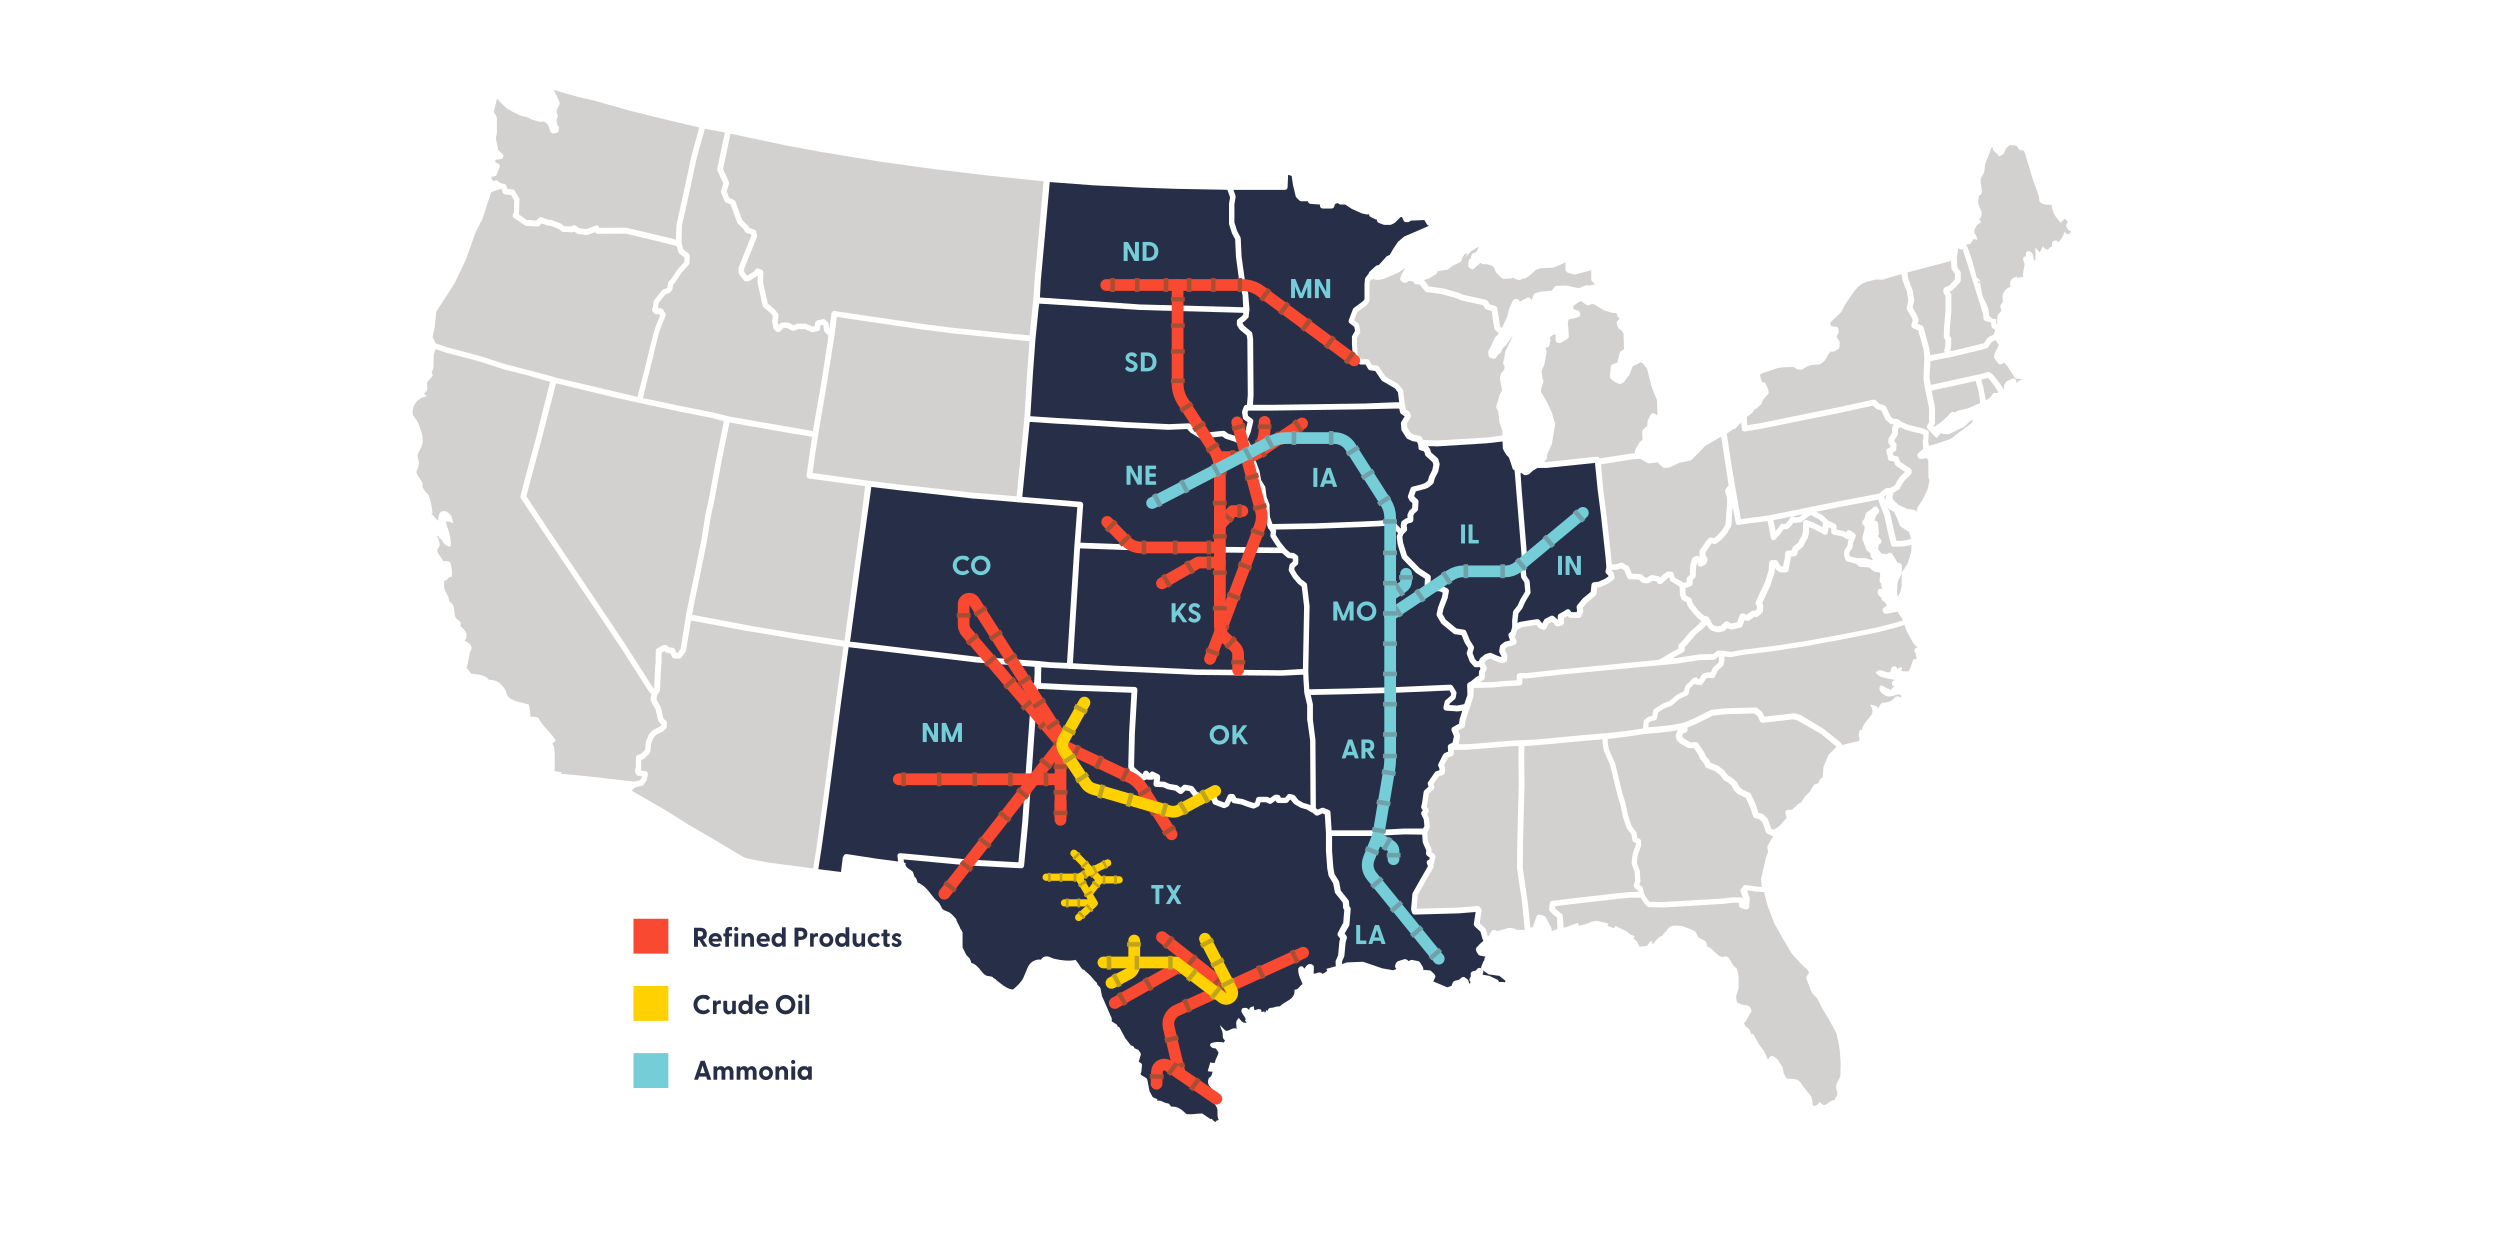 <?xml version="1.0" encoding="UTF-8"?>
<svg id="Layer_1" data-name="Layer 1" xmlns="http://www.w3.org/2000/svg" version="1.1" viewBox="0 0 2767.3 1387.8">
  <defs>
    <style>
      .cls-1 {
        fill: #ffd100;
      }

      .cls-1, .cls-2, .cls-3, .cls-4, .cls-5 {
        stroke-width: 0px;
      }

      .cls-6 {
        stroke-width: 3px;
      }

      .cls-6, .cls-7, .cls-8, .cls-9, .cls-10, .cls-11, .cls-12, .cls-13, .cls-14, .cls-15, .cls-16 {
        fill: none;
      }

      .cls-6, .cls-8, .cls-11, .cls-12, .cls-13, .cls-14 {
        stroke-miterlimit: 10;
      }

      .cls-6, .cls-12 {
        stroke: #c2a41b;
      }

      .cls-7 {
        stroke-width: 8px;
      }

      .cls-7, .cls-9, .cls-10, .cls-11, .cls-14, .cls-15 {
        stroke-linecap: round;
      }

      .cls-7, .cls-9, .cls-10, .cls-15, .cls-16 {
        stroke-linejoin: round;
      }

      .cls-7, .cls-11, .cls-15 {
        stroke: #ffd100;
      }

      .cls-2 {
        fill: #fa4931;
      }

      .cls-17 {
        isolation: isolate;
      }

      .cls-8 {
        stroke: #70a0a9;
      }

      .cls-8, .cls-12, .cls-13 {
        stroke-width: 5px;
      }

      .cls-3 {
        fill: #d2d1d0;
      }

      .cls-9, .cls-10, .cls-11, .cls-14, .cls-15, .cls-16 {
        stroke-width: 13px;
      }

      .cls-9, .cls-14, .cls-16 {
        stroke: #fa4931;
      }

      .cls-4 {
        fill: #74cdd7;
      }

      .cls-10 {
        stroke: #74cdd7;
      }

      .cls-13 {
        stroke: #aa4e33;
      }

      .cls-5 {
        fill: #262f47;
      }
    </style>
  </defs>
  <g id="Map">
    <g>
      <path class="cls-5" d="M1701.9,518.1h-.2l-4.7,2.7-4,3.7c-.4.3-.8.6-1.3.7l-2.3.7c-.9.3-1.8,0-2.6-.4l-2.5-1.7-1.2-.3,1.3,19.2,5.2,63.6,1,14.1h0v.7l-1.6,10.8.5,5.4,3.2,4.9c.3.4.4.9.5,1.4l1,11.8h0c0,.7,0,1.3-.5,1.9l-5.1,8.4-3.5,7.7c0,.2-.2.4-.4.6l-4,5.2-.9,8.1v2.3l1.6-.8c.3-.2.7-.3,1-.4l11.8-2,7.3-1c1.1-.2,2.2.3,2.9,1.2l2.7,3.4,2.2-4c.2-.3.3-.5.6-.7.2-.2.5-.4.8-.5l5.9-3c1.1-.6,2.4-.4,3.4.4l3.9,3.3c.2.2.4.4.5.6h0l-.2-3.6c0-.9.3-1.7.9-2.4.2-.2.4-.4.7-.5l5.7-3.2,2.2-1.5c.7-.5,1.5-.7,2.3-.5.8,0,1.6.6,2,1.3l1.4,1.9h5.7l.6-1.5-.5-3.8c0-.9,0-1.7.7-2.4l5.9-7.2c0-.2.3-.3.4-.4l2.3-1.9,6.3-5.2.8-7.9c0-.7.4-1.4.9-1.9s1.1-.8,1.9-.9l5.1-.6,7.2-3.3,3.7-2.6-.2-1-2.2-2.2c-.4-.4-.7-.9-.8-1.4h0v-1.5l.9-4.1-.9-10.8v-.2l-5.2-47.5-3.6-27.8v-.2l-2.9-28.9-54,5.6h-9.6Z"/>
      <path class="cls-5" d="M1446.9,797.2v-16.7l-3.2-13.6h0v-.5h0l-.9-13.9-.2-4.9v-.8l-23.9,1.2-94.3-.9-91.5-4.2-47.7-2.5c-.3,0-.5.2-.8.2h-.2c-.4,0-.9,0-1.2-.3l-20.9-1h0l-9.4-.7-.3,7.3v10.2l40.6,2,63,2.3c.8,0,1.6.4,2.2,1s.9,1.4.8,2.3h0l-2.8,48.2-.9,35.8.3,1.8,7.7,6.5,1.7.9.5-1.7c.4-1.1,1.3-1.9,2.5-2.1,1.1-.2,2.3.3,3,1.2l1.5,1.9c.2-.7.7-1.4,1.4-1.8.9-.6,2.1-.6,3,0l5.6,2.8c1.2.6,1.9,1.9,1.7,3.2h0l-.5,4.6,5,.3c.4,0,.8,0,1.1.3l4.7,2.1,7.9,1.3c.5,0,.9.3,1.3.6l3.1,2.2,2.8-2.5c.7-.7,1.7-.9,2.7-.7l7,1.4c.8.2,1.4.6,1.9,1.2l4.2,5.7h.3c1.7,0,3.1,1.4,3.1,3.1h0v2.3l.6.2,3.3-3.3c.9-.9,2.2-1.1,3.3-.7l1,.4,2.2.8h4.5c1.3,0,2.5.8,2.9,2.1l1.4,3.8,7.1,2.7.6-.3,3.3-7.3c.5-1.1,1.6-1.9,2.9-1.9h2.3c1.1,0,2.2.6,2.7,1.6l1.6,2.9,6.9,1.1c.2,0,.4,0,.6.2l7.4,2.8,4.7,1.4,1.3-.7,1-3.8c.4-1.4,1.6-2.3,3-2.3h8.8c.4,0,.9,0,1.3.3l2.5,1.1,4.1-3.1c.5-.4,1.2-.6,1.9-.6h2.3c1.2,0,2.4.7,2.9,1.9l.6,1.4h4.8l2.3-3c.8-1,2-1.4,3.2-1.1l3.7.9c.7.2,1.2.5,1.7,1.1l3.8,4.7,5.7,3.2,6.1,1.8h0s.3,0,.4.2l1.1.5-.4-71.7-3.1-22.3h-.2Z"/>
      <path class="cls-5" d="M1641,1078.9c2.4.3,6,1,7.2,1.2.3,0,.5,0,.8.3l8.2,3.9c.5.2.9.6,1.2,1.1l1,1.6h4.2c.6,0,1.2.2,1.8.5l1.3-1.8c-.3,0-.5-.3-.8-.5l-6.2-5-10.9-1.5c-.5,0-1-.2-1.4-.5l-6.6-4.6c-1.2-.8-1.7-2.4-1.1-3.7l2.3-5.6c.2-.6.6-1,1.1-1.4h0v-1.1c0-1.2.7-2.3,1.7-2.8h-.5l-6.2-1.3c-.9-.2-1.7-.8-2.1-1.6l-2-3.6c-.6-1.2-.5-2.6.4-3.6l3.6-3.9.2-.2,3.8-3.3-1.2-2.7v-.4l-2.1-7.1-6.3-5.9c-.8-.7-1.1-1.7-1-2.7l2-13.3-1.3.2-16.8,1.4-49.3,1.4c-1.4,0-2.7-.9-3.1-2.3l-.9-3.2v-1.1l1.4-16.2c0-.4.2-.9.4-1.2l7-12.5,9.9-17.2-1.2-2.7c-.2-.5-.3-1-.3-1.5s.2-1,.5-1.5c.5-.8,1.4-1.3,2.4-1.4l.5-2.1-3.1-2.5c-.6-.5-1-1.2-1.1-2v-.8l.4-2.8-3.8-8.5v-.2c0-.3-.2-.6-.2-.9l-.5-7.9-19.1-.3-37.4,1.8h-43.3v16.4l1.4,18.6,1.3,7.1.9,1.4,3.9,6.4c.2.3.3.7.4,1.1l1.7,9.4,4.9,6.1,3.5,4.4c.4.5.6,1.1.7,1.7l.4,5.3.6.6c.6.6,1,1.5.9,2.5l-1.4,17.2c0,.5-.2.9-.4,1.3l-4.9,8.4,1.9,2.5h0c.6.8.8,1.8.5,2.7l-1.3,4.8-1.4,14.6c0,.3,0,.6-.2.9l-2.5,5.8.2,2.5,5.4-1.8h.8l16.4-.7c.4,0,.8,0,1.1.2l20.8,7.1,12,2.1,3.9-1.5h-.2c-1.1-.7-1.7-1.9-1.5-3.2,0-1.1.8-4.8,4-5.6.9-.2,4.1-1.3,6-1.9,1-.3,2.1,0,3,.5l2,1.6,1.8-1c.6-.3,1.4-.5,2.1-.3l6.6,1.3c.9.2,1.6.7,2.1,1.5l3,4.9c.2.4.4.8.4,1.2l.3,2.1,6.7.5c.7,0,1.5.4,2,.9l3.6,3.6c1,1,1.2,2.4.6,3.6l-1.6,3.3c0,.3-.3.5-.5.7l.2.2,15.4,6.5,4.7-1.7,1.4-3.6c.4-.9,1.2-1.6,2.1-1.9l4.6-1.1,3.1-2.5c1.1-.9,2.7-.9,3.9,0l2.6,2c.6.4.9,1,1.1,1.7l.9,3.4,1.5-2.3c-.4-.3-.8-.7-1-1.1-.5-.9-.5-1.9,0-2.8l1.2-2.5-.2-2c-.2-1.6.9-3,2.4-3.4l3.3-.8,1.6-1.9c.6-.7,1.5-1,2.4-1.1.9,0,1.8.4,2.4,1.2l1.3,1.6c.5.6.7,1.4.7,2.1-.8.9-.8,2.1-.7,2.9l-.3-.2Z"/>
      <path class="cls-5" d="M1450.8,225.7c-1.4-.1-2.6-1.1-2.9-2.4v-.5h-7.4c-.8,0-1.6-.3-2.2-.9l-3.3-3.3c-.4-.4-.7-.9-.8-1.5l-3-12.5-1.4-9.7-2-.9-2-.4-.5,13.6c0,1.7-1.4,3-3.1,3h-56.8c0-.1,2.3,6.8,2.3,6.8v1.5l-1.3,7.6v20.1l3,9.5,3.6,6.7c.2.4.3.9.4,1.3l.9,19.9,3.7,26.9,3.7,14.7v.5l1.4,17.2c0,.6,0,1.1-.3,1.6l-.6,5.3h0v1.1c0,.2-.3.4-.4.6,0,.1,0,.2-.2.3l-2.8,2.8c0,.1-.2.2-.3.3l-3,2.3v.8l1.6,2.5,3.2,2.7,4.8,4c.6.5,1,1.2,1.1,1.9l.9,6v.5l.5,61.7v.2l-.7,10.6h19.8l100.6-1.4h2.4c0-.1,34.1-1.4,34.1-1.4h5c0-.1-1-8-1-8l-.4-3-3.3-4.4-13.8-8c-.4-.2-.8-.6-1-.9l-7.1-10.4-5.6-.7h0c-.4-.1-.8-.2-1.2-.5-.4-.3-.7-.6-1-1l-2.8-4.9h-5.1c-.4,0-.8-.1-1.2-.2-.4-.2-.7-.4-1-.7l-6-6c-.5-.5-.9-1.2-.9-2l-.9-13.4v-8.1c0-.5,0-1.1.4-1.5l3.1-5.5-.9-4.3-4.6-3.6c-1.4-.7-2.1-2.4-1.5-3.9l4.6-12.1c.2-.6.6-1,1.1-1.4l10.3-7.6,1.4-2v-16.2l.5-5.8c0-.4,0-.7.3-1v-.2c0-.1,0-.3.2-.4l3.8-5.1c0-.7.4-1.4.9-1.9l6.9-6.2c.5-.4,1.1-.7,1.7-.8l1.5-.2,8.4-9.3c.3-.3.6-.6,1-.7l2.7-1.2,4.1-7,5-7.4c.2-.2.4-.4.6-.6l6.2-5.2c.2-.2.5-.4.8-.5l9.7-4.1,17.4-7.6c-1.1,0-2.1-.6-2.7-1.6l-2.7-4.6-15.1.6-1.2,1c-.6.5-1.3.7-2,.7h-2c-1.3,0-2.5-.8-2.9-2l-1.5-3.8-1.9.4-5.9,5.9c-.2.2-.5.4-.8.6l-3.3,1.6c-.4.2-.9.3-1.4.3h-6.2c-.4,0-.7-.1-1.1-.2l-5.2-2c-1.2-.5-2-1.6-2-2.9v-.8c-.6.1-1.3,0-1.9-.3l-5.2-2.6c-.9-.4-1.5-1.3-1.7-2.3v-.8c-.8.4-1.6.6-2.4.4l-4.9-1c-.2,0-.5-.1-.7-.2l-10.8-4.9c-.2-.1-.3-.2-.4-.2l-7.1-4.7h-5c-.7,0-1.3-.2-1.9-.6l-1.4-1-2.3.7-1.1,1.1-.4,1.8c-.3,1.4-1.6,2.4-3,2.4h-9.8c-1.7,0-3.1-1.4-3.1-3.1v-1.3l-10.3-.7h0Z"/>
      <path class="cls-5" d="M1152.2,308.6l-1.1,20.7,110.8,7.7,7.9.2,106.3,2.9-.7-13.5-3.6-14.6v-.3l-3.7-27.4-.9-19.5-3.4-6.3c0-.2-.2-.3-.2-.5l-3.2-10.2v-22.3l1.2-7.1-3-8.3-57.4-1.1-37.8-1.3-53.8-2.6-47.6-3.6-4.4,48.6-5.3,58.4h0-.2Z"/>
      <path class="cls-3" d="M589.2,132.6l-5.5-2.8-5.8-1.2c-.2,0-.5-.1-.7-.2l-9.2-4.3s-.2,0-.3-.2l-6.6-3.9c-.2,0-.4-.3-.5-.4l-5.6-5.2s-.2-.2-.3-.3l-4.5-5.1-3.6,14.8,3,5.5c.3.5.4,1,.4,1.5v16.8l-1.2,5.3,2.6,12.9,4.9,4.9c.8.8,1.1,2.1.8,3.2-.4,1.1-1.3,1.9-2.5,2.1l-6.3.9v2.8l3.2,1.4c1.5.7,2.3,2.5,1.6,4l-3.3,8.2c-.4,1.1-1.4,1.8-2.5,1.9l-3.1.4-.2,2.2,2.2,2.8,1.3-.7c1.1-.6,2.4-.5,3.4.3l3.3,2.6,4,.8c1.2.2,2.1,1.1,2.4,2.2l.8,3.1,6.3.9c.9.1,1.8.7,2.3,1.5l4.6,7.9c.3.5.4,1.1.4,1.7l-.5,15.8v.8l8.7,6,10.3.6,3-2.8c.2-.2.4-.4.7-.5.7-.4,1.6-.5,2.5-.2l8.1,2.8h.9c.5-.2,1.1-.1,1.6,0l10.7,4.2c.3.1.6.3.8.5l2.7,2.2,7.6.4h.2c0-.1,1.6-1,1.6-1,1-.6,2.3-.5,3.2.1l4.3,2.8,7.5,1,10.4-3.9h0c.2-.1.5-.1.7-.1s.4-.1.5-.1c.4,0,.8.1,1.2.3.8.4,1.3,1,1.6,1.8l.2.6,29-.2h0c.2,0,.5,0,.7.1l30.6,7.2,24.3,5.9.7-15.8v-.5l7.4-33.4,9-42.2.3-1.2,7.6-27.4.7-3.7-29.3-6.8-46.6-11.5-40.8-11.5-17.2-3.9-19.8-5.6-7.3-2.4,4.1,8.2,2.4,5.4c.4.8.3,1.8,0,2.6l-3.1,6.4v3.2l1,2.3c.4.8.4,1.7,0,2.6l-1.3,2.8.7,4.9,1.5,2c.5.6.7,1.5.6,2.3l-.3,2.6c-.2,1.4-1.3,2.6-2.8,2.7l-3,.3c-1.5.2-2.8-.7-3.3-2.1l-1.3-3.8-1.9-4.1-3.1-2.5c-.2-.2-.4-.4-.6-.6h-.2l-4.6.3c-.4,0-.7,0-1.1-.1l-6.9-2c.2,0,0,0-.2-.2h-.2Z"/>
      <path class="cls-3" d="M532.8,244.6l-6.5,12.9-10.1,28.3v.3l-13.1,27.7c-.1.1-.1.2-.2.3l-20,30.9-1.6,16.6c0,.1,0,.2-.1.4l-2.4,11.1,3.5,7,13.1,4.5,23,6,15.3,4.2,25.7,8.4,27.2,6.9,27.4,7.4c.4.1.8.3,1.1.5l89.8,21.2.7.2,8.2-31.7,9.5-38.6,2.8-8.8,4.6-10.9-.9-1.6h-3.2c-1,.1-2-.3-2.6-1.1l-1.6-2.1c-.7-.9-.8-2-.4-3.1l.8-1.9.6-5.8c0-.6.3-1.2.7-1.6l9-11.1c.4-.5,1-.9,1.7-1.1l2.9-.7,1-1,1-5.5c0-.8.6-1.5,1.2-1.9l1.4-1.1,7.6-11.4c0-.1.2-.2.3-.4l7.2-8,.3-4.9-5.6-4.3c-.3-.2-.5-.5-.7-.7v-.3c0-.2-.2-.3-.3-.5l-2.1-6.9-26.3-6.7-30.2-7.1-30.9.2c-1.1,0-2.4-.7-2.9-1.8l-8.1,3c-.5.2-1,.2-1.5.2l-9-1.2c-.5-.1-.9-.2-1.3-.5l-3.3-2.2-.9.5c-.3.1-.5.2-.8.3-.3.1-.6.1-.9.1l-9.5-.5c-.7,0-1.3-.3-1.8-.7l-3.1-2.5-9.5-3.7h-.8c-.5.2-1,.1-1.4,0h0l-7-2.4-2.6,2.4c0,.1-.2.1-.2.2-.6.5-1.3.7-2.1.7l-12.5-.7c-.6,0-1.1-.2-1.6-.6l-12.1-8.3c-.7-.5-1.2-1.3-1.3-2.2s.2-1.8.7-2.4l.7-.8.4-13.8-3.4-5.8-6.9-1c-1.2-.2-2.3-1.1-2.6-2.3l-.9-3.2-2-.4-9.5,3.4-4.1,11.7-6.5,20.3c-.2-.3-.3,0-.3,0h-.2Z"/>
      <path class="cls-5" d="M933.7,948.1c0-.8.5-1.6,1.2-2.1s1.5-.7,2.4-.6l33.8,5.2,23.1,3-.8-5.7v-1.2h0c0-.6.4-1,.7-1.4h0c.3-.3.6-.5,1-.7h0c.4,0,.8-.2,1.3-.2h0l16.2,1.4,58.9,5.6,55.8,3.1,4.3-45.2,7.9-112.6,3.2-38.1v-.5c0-.2,0-.4.2-.6,0,0,0-.2.2-.3.2-.2.3-.5.5-.7h0c.3-.2.5-.4.9-.5h.2l.5-10.2v-7.7l-64-4.7-141.8-17-8.2,59.3-14.1,107.9-7.6,54.6-3.7,23.9,25.1,3.2,2.1-16.9.7-.3Z"/>
      <path class="cls-5" d="M1580.8,494.3q0,0,0,0l1.9,2.4c.3.4.5.8.6,1.2l.7,2.8,7.2,6.3c.4.4.8.9.9,1.4l1.4,4.6v1.6l-1.4,7c0,.3,0,.5-.3.8l-3.6,7.1-1.3,4.8c-.2.6-.5,1.2-1.1,1.6l-4.6,3.7c-.3.2-.5.4-.9.5l-3.7,1.4h-.3l-9.1,2.4-1.8,5,.5,1.1,3.2,2.8c.7.6,1.1,1.6,1.1,2.5h0l-.5,8.3c0,.8-.4,1.6-1.1,2.2l-3.2,2.8-.9,2v4.9h0c0,1.4-1,2.7-2.4,3l-3.1.8-1.7,1.2-.2,1.1.4,3.7h0v1.4c0,.4-.3.7-.6,1h0l-3.5,3.6h0l-.9,2.4-.2.5.8,6.4,4.3,13.9,14.1,14.5,10.9,7.2c.9.6,1.4,1.7,1.4,2.8l-.4,7.8.4.6,11.5.8c.4,0,.8,0,1.2.3l5.6,2.8c1.2.6,1.9,2,1.7,3.4h0l-1.4,7.4c0,.2,0,.4-.2.5l-4.5,11.8-1.1,5.1,3.7,6.4,11.9,9.8,8.4,1.3c1.1.2,2,.9,2.4,1.9l4.1,9.9,4,6.3c.5.8.6,1.7.4,2.6h0l-1.5,5,2.6,6.8,2.3,2.5,2-.2,1.1-2.5s0-.2.2-.3,0-.2.2-.3c0-.2.3-.4.5-.5h0l4.6-3.7c.3-.2.6-.4,1-.5l4.3-1.3c.7-.2,1.5-.2,2.2.2l5.6,2.6,5.3,1.9v-1l-2.1-4.1c-.3-.6-.4-1.3-.3-1.9l.7-4.6h0c0-.8.6-1.6,1.2-2.1l3.9-3c.3-.2.7-.4,1.1-.5l5.1-1.3-.3-.6v-.3l-1.3-3.9c0-.3-.2-.7-.2-1v-1c.2-.6.6-1.2,1.2-1.6l1.4-1,1.5-5.4v-7.4l1-9.2c0-.6.3-1.1.6-1.6l4.4-5.6,3.5-7.5s0-.2.2-.3l4.7-7.7-.8-10-3.2-4.9c-.3-.4-.4-.9-.5-1.4l-.7-6.6h0v-.8l1.6-10.8-1-13.8-7.1-85.8-1-.6c-.6-.4-1.1-1-1.3-1.7l-1.6-5.2-2.4-6.8-2.9-3.1c-.2-.2-.3-.4-.4-.6l-3-5.2c-.2-.4-.4-.9-.4-1.4l-.3-7.4-16.8,1.9-2.5.2-52.8,3.3h-.4l-4.6-.2h-5.8c.4-.2.5,0,.7,0l-.2.4Z"/>
      <path class="cls-5" d="M1637.7,742.1l1.1-2.1-1.1-1.7-2.9.3h-.9s0,0-.2,0h-.3c-.4,0-.8,0-1.2-.3h0c-.4-.2-.8-.4-1-.8l-3.7-4.2c-.2-.3-.4-.6-.6-.9l-3.2-8.3c-.3-.7-.3-1.4,0-2h0l1.4-4.6-3.4-5.3c0-.2-.2-.3-.3-.5l-3.5-8.6-7.5-1.1c-.6,0-1.1-.3-1.5-.7l-13-10.7c-.3-.2-.5-.5-.7-.8l-4.6-7.9c-.4-.7-.5-1.5-.4-2.2h0l1.4-6.5v-.5l4.5-11.8.9-4.8-2.9-1.5-12.4-.9c-1,0-1.8-.6-2.4-1.4l-1.9-2.8c-.4-.6-.6-1.2-.5-1.9l.4-7-9.7-6.4c-.2,0-.4-.3-.5-.4l-14.8-15.3c-.3-.4-.6-.8-.7-1.2l-4.6-14.8v-.5l-.9-7.4v-.7c0-.2,0-.5.2-.7l.5-1.3.7-1.8-5.1-5.2c-.2-.2-.4-.5-.6-.8l-1.4-2.7-13.6,1.2-20.1.9-51.5,1.9h-.8l-42.3.8.3.7c0,.2,0,.4.2.6v1.1l-.4,3.5,4.5,7v.2l6.3,7.9s0,.2.2.3l4.7,4.2,3.6.4c.5,0,1,.2,1.4.5l2.8,1.9c.9.6,1.4,1.6,1.4,2.6h0v6h0c0,.9-.4,1.8-1.1,2.3l-2.9,2.5-.5,2.4,3.4,5.7,4.7,5.5,4.8,3.5c.7.5,1.2,1.3,1.3,2.2l2.8,23.6v.4h0v.4l-1.4,71.4.4,8.8v.3l.7,10.9,44.3-.9,47.3-1.4,64.4-2.8c1.1,0,2.2.5,2.8,1.5l3.7,6c.4.7.6,1.5.4,2.2l-.9,4.6c0,.7-.5,1.3-1,1.8h0l-5.7,4.9-.3,1.5,8.5.6,8-1.5,3.5-10.2-.3-10.9c0-1.2.6-2.3,1.7-2.9l2.9-1.5.3-.3c0-.2.3-.3.5-.5l4.4-3.6s.3-.2.4-.3l2.7-1.5.3-4.8c.2-.2.4-.6.5-1h0Z"/>
      <path class="cls-5" d="M1437,646.3c-.2,0-.4-.3-.5-.5l-5.1-6s-.2-.3-.3-.4l-4.2-7c-.2-.3-.3-.7-.4-1.1v-1.1l.9-4.6c0-.7.5-1.3,1-1.7l2.6-2.3v-2.9l-.7-.5-3.9-.4c-.7,0-1.3-.3-1.8-.8l-5.4-4.8h-11.1l-89.5-.9-82.1-2.8-41-1.5-7.9,127.2,45.5,2.6,91.3,4.2,94,.9,23.8-1.4,1.3-68.8v-.2l-2.6-22.1-3.9-3.1h0Z"/>
      <path class="cls-5" d="M1399.6,559.6l-3.1-7.9c0-.2-.2-.5-.2-.7l-1.3-10-4.3-6.8c-.2-.3-.3-.7-.4-1.1l-1.8-9.5-5.5-15.1v-.4l-1.8-8.2h-4.5c-1.2,0-2.4-.7-2.9-1.9l-1.9-4.2v-.4l-.6-2-4.6-2.5-9.9-3.2c-.3-.1-.6-.3-.9-.5l-2.8-2.1-4.4.4-7.5.9-8.5,2.7c-1,.3-2.1.1-2.9-.5l-2.2-1.7-9.6-5.9c-.3-.2-.5-.3-.7-.6l-3.2-3.5-20.3.9-48.5-2.3-36.2-2.3-40.8-2.3-28.5-1.9-8.2,83,64.5,5.4c1.7,0,3,1.6,2.9,3.3l-3,42,40.8,1.5,82.1,2.8h6.8l88.4,1h.2l-2.4-3.2h0l-1.1-1.8-4.1-6.3c-.4-.6-.6-1.3-.5-2l.4-3.7-1.6-2.9c-.6-.4-1.1-1-1.4-1.7l-3.4-10.9v-.8h0l-.2-13.1h-.4Z"/>
      <path class="cls-5" d="M952.3,626.2l-.3,2.2-10.4,77.1-.3,1.7-.4,3,141.5,16.9,66.3,4.5,13.6,1.4,18.8.8,8.2-130.3h0l3.2-42.1-64.6-5.3h0l-48.2-4.1h-1.4l-75.7-8.5h-1l-37.1-4.5-5.4,38.5-.4,3.2-6.4,45.5h0Z"/>
      <path class="cls-5" d="M1150.4,336.1l-.9,6.5-.6,6-2.7,26.8-2.7,36.3-3,49,28.4,1.9,40.8,2.3,36.2,2.3,48.2,2.3,21.5-.9c.9,0,1.8.3,2.5,1l3.9,4.3,9.4,5.8c0,.1.2.1.3.2l1,.8,7.2-2.3c.2-.1.4-.1.6-.1l7.9-.9,5.7-.5c.7-.1,1.5.2,2.1.6l3.3,2.5,9.7,3.1c.2.1.4.1.5.2l5.2,2.8c0-.3,0-.5.2-.8h0l3.6-8.6,2.2-9.3-3.9-2.9h0l-.2-.2c-.2-.2-.4-.4-.6-.7-.2-.3-.3-.7-.4-1.1l-.9-5.6v-1.6l1.9-5.1c.4-1.2,1.6-2.1,2.9-2.1h.6l.9-10.9h0c0-.1-.5-61.3-.5-61.3l-.7-4.6-2.5-2.1-5-4.1c-.3-.2-.5-.5-.6-.7l-2.3-3.7c-.3-.5-.5-1.1-.5-1.7v-3.2c0-1,.4-1.9,1.2-2.5l4-3.1,1.8-1.8v-2.1l-90.2-2.5-24.2-.7-111.4-7h0Z"/>
      <path class="cls-5" d="M1507.1,453.1l-100.7,1.4h-24.7l-.8,2.3.6,3.5,4.6,3.4c.5.4.9.9,1.1,1.4.2.6.2,1.2,0,1.8l-2.8,11.6c0,.2,0,.3-.2.5l-3.1,7.4,2.6,4.4v.5l2.4,3.7c.2.3.3.7.4,1l2.3,10.7,5.5,15.1v.5l1.7,9.2,4.3,6.9c.2.4.4.8.4,1.3l1.3,10.3,3.1,8c0,.3.2.7.2,1v4l.4,9,2.8,8h2.5l40-.7h3.4l51.4-2,19.9-.9,15.6-1.4c1,0,1.9.3,2.5,1,.2.2.4.5.5.7l2.1,4.2,4,4,.4-.3-.3-2.4h0v-.9l.5-2.8c0-.8.6-1.5,1.3-2l3.2-2.3c.3-.2.7-.4,1.1-.5l1.3-.3v-3.1h0c0-.4,0-.8.3-1.2l1.4-3.2c.2-.4.5-.8.8-1.1l2.7-2.4.3-5.5-2.6-2.2c-.3-.3-.6-.6-.7-.9l-1.4-2.8c-.2-.4-.3-.8-.3-1.2s0-.8.2-1.2l2.8-8c.4-1,1.2-1.7,2.1-1.9l10.5-2.7,3.1-1.2,3.5-2.8,1.1-4.1c0-.2,0-.4.2-.6l3.5-7,1.2-5.8-.9-3-7.2-6.4c-.5-.4-.8-1-1-1.6l-.8-3-.8-1-3.7-1.1c-.2-.1-.4-.2-.6-.3,0,0-.2-.1-.3-.1,0-.1-.3-.2-.4-.3,0-.1-.2-.2-.3-.3,0-.1-.2-.3-.2-.4s-.2-.3-.2-.4v-.8l-.4-3.8-1.4-2.9-4.4-.7c-.3,0-.6-.1-.8-.2l-5.1-2.3c-.5-.2-1-.6-1.3-1.1l-5.1-7.9c-.3-.4-.5-.9-.5-1.5l-.5-6.5c0-.6,0-1.3.4-1.8l3.6-6v-.4l-3.7-2.5c-.7-.5-1.1-1.1-1.3-1.9l-.8-4h-5.8l-36.1.8h.1Z"/>
      <path class="cls-5" d="M1597.9,834.8c.3-.6.9-1.2,1.6-1.4l3.5-1.4-.4-5.2c0-1.3.6-2.5,1.8-3.1l3.4-1.6h0l1.6-7.1-2.6-6.3c0-.4-.2-.7-.2-1.1,0-1.1.6-2.2,1.6-2.8l6.8-3.8.5-3.7v-.5l3.1-10-4.9.7h-.6l-12.5-.9c-.9,0-1.7-.5-2.3-1.3-.5-.7-.7-1.7-.5-2.6l1.4-6c0-.6.5-1.2,1-1.7h0l5.7-4.9.5-2.4-2.1-3.4-62.6,2.7-47.3,1.4-43.5.9,2.4,10.2v17.2l2.8,22.1v.4l.5,75.3,2,1.7,4.2-1.9h.3c.3,0,.7-.2,1-.2h0c.4,0,.8,0,1.2.2l5.6,2.3c1.1.5,1.8,1.5,1.9,2.7v.6l1.2,19.2h42l38.8-2h20.4l1.5-2.7-.7-7.3-2.6-5.5c-.4-.9-.4-1.9,0-2.7,0-.3.3-.5.6-.8l1-1-1.4-2c-.5-.7-.6-1.6-.4-2.5l.9-3.7,1.8-12.2c0-.4.2-.7.3-1,.2-.3.4-.6.6-.8l4.5-4.2-.8-2.3c-.3-.9-.2-2,.4-2.8h0l7.4-10.7c.4-.6.9-1,1.6-1.2l3.4-1.1v-2.1l-1.1-2.1c-.4-.9-.4-2,0-2.8h0l5.4-10.7h.3Z"/>
      <path class="cls-3" d="M731.4,801.2c-.4-.2-.7-.5-.9-.8l-1.6-2.1c-.3-.4-.5-.8-.6-1.3l-2.5-11.4-5.3-9.6c-.2-.3-.3-.7-.4-1v-1h0v-.3l.9-5-4.2-5.5-29.6-46.4-39.4-58.8-46.1-68.6-25.1-37.7c-.5-.7-.6-1.6-.4-2.5l3.3-13.3,14.2-52.7,15.2-60.5-23.9-6.9-8.7-2.2-18.6-4.7-25.7-8.4-15.2-4.1-23.1-6-11.5-3.9-2.1,6.2-.3,14.6c0,.4-.1.8-.3,1.2l-1.8,4.2c.5.7,1,1.5,1.5,2.4-.9,1.8-2.2,3.2-3.4,4.5-1.2,1.3-2.3,2.5-2.9,3.9-.4.9-.2,2.6,0,4s.4,2.8,0,4c-.4,1.3-1.4,2.3-2.5,3.2-.4.4-1,.9-1.3,1.3.1.1.2.1.3.2l3.5,2.1-3.9,1.2c-7.9,2.5-12.9,10-12.2,18.4.1,1.7,1.5,3.5,2.9,5.2.9,1.2,1.8,2.3,2.4,3.6,2.9,6,5,12.3,5.6,16.8.9,7.5-1.1,11.3-3,14.7-1,1.9-2,3.7-2.5,6.2-.1.6.2,1.7.5,2.9.4,1.7,1,3.9.9,6.3-.1,2.6-1.1,4.9-1.9,6.7-.4.8-.9,2-.8,2.4.3,2.1,1.9,4.3,3.5,6.7,1.1,1.6,2.2,3.2,3.1,4.9.5,1.1.4,2.3.2,3.3-.1.4-.1.9-.1,1.1.4,1.3,2.9,5.1,3.8,6.2.2.2.4.3.7.6.7.4,1.6,1.1,2.2,2.5,2.7,6.4,3.6,12.5,4.2,18.1l.2,2.1h-1.6c.1,0,.3.2.4.4.7.6,1.4,1.3,2,2,2.1,2.5,3.9,4.5,5.5,5.9.1-.5.1-1,.1-1.5.3-3.5.7-7.8,4.5-9.1h.4c4.9-.6,7,2.1,8.6,4.1.3.4.6.8.9,1.1.7,2.6,1.5,5.2,2.3,7.8-1.4,0-2.5-.6-3.1-1-.2,0-.5-.3-.6-.3-.7,0-1.3,0-1.8-.2-1,0-1.8-.2-2.7,0,.4,3,1.4,5.8,2.4,8.4.6,1.6,1.2,3.2,1.5,4.6,1.6,6.6,1.6,10.6,1.4,12.8l-.2,2-2-.4c-3.7-.7-5.5-3.4-6.9-5.6-1.3-2.1-2.3-3.4-4.1-3.9l.5-1.8h-1.2l-.2.7v-.7h-1.3l.9,1.6c.2,0,.3-.3.3-.4-.1.5.5,2.3.9,3.3.6,1.8,1.2,3.6,1.1,5.1-.2,1.8-1.1,3.1-1.8,4.1-.8,1.1-1.1,1.6-.9,2.2.5,2.8,2,4.7,3.5,6.8,1.1,1.5,2.2,3,3.1,4.9h0c.4.2,1.6,0,2.3,0,2,0,5.3,0,5.9,2.9,1.3,4,1.8,8.2,1.4,12.8v1.7h-1.8c-1,0-1.3.3-2.1,1.4-.8,1.1-2,2.6-4.4,2.8-1.3,8.1.5,11.2,3.3,16l.8,1.4c.5.9.7,1.9.8,2.9.1.9.2,1.8.6,2.6.3.5.9,1,1.6,1.5.9.7,2,1.4,2.5,2.7,1,2.5,1.2,4.9,1.4,7.2.2,2.2.4,4.3,1.3,6.3.4,1,2.1,2.3,3.2,3.2s1.8,1.4,2.2,2.1c.5,1,.3,2.2.1,3.1-.1.3-.1.7-.1.9.6,1,1.5,1.9,2.5,2.8,1.9,1.9,4.1,4,4.4,7.3.2,2.7-.9,4.2-1.7,5.5-.2.3-.4.6-.6.9.6.4,1.3.8,2,1.1,2.4,1.2,5.7,2.9,5.8,7.5v.6l-.3.5c-1.7,2.6-2.3,6.7-3,10.6-.6,3.6-1.2,7.2-2.5,10.2,1.8.9,3,2.7,3.9,4.1.4.6,1.3,2,1.6,2l1.9.2c6.7.7,13.7,1.5,17.7,6.5,10.4,0,15.4,6.7,18.3,11.8.6,1.1.9,2.3,1.2,3.4.3,1.2.6,2.3,1.2,3,4.4,4.6,8.8,5.6,15.3,7.2,2,.5,4.3,1.1,6.9,1.8l1.2.3.2,1.2c.2,1.2.4,2.3.6,3.4.5,2.8,1,5.6,1,9.1,2.7-.7,4.8-.4,8.1.8l.7.2.3.6c2.6,5.1,6.4,9.2,10,13.2,3.2,3.5,6.4,7.1,8.9,11.4-1.2,1.2-2.5,2.4-3.9,3.4l1.6,2.5c.2.4.4.9.4,1.3l.7,6.6v18.9l.3,1.2,8.3,1.2v.4l-1.4-.4c-.3.5-.5,1.1-.6,1.5,14.3,1.3,29.5,2.9,44.3,4.4l7.8,1.1,28.9,3.2,6.7-1.3,1.9-2.8.4-1.7-4.2-.7c-.9,0-1.8-.7-2.2-1.5l-.9-1.6c-.2-.4-.3-.7-.4-1.2v-1.2l.8-3.1.2-11.4c0-1.3.9-2.5,2.1-2.9l2.9-1,.6-.2,4.5-4.3,1-8.9c0-.3,0-.6.2-.8l3-7.4c.2-.4.4-.7.7-1l3.9-3.9c.2-.2.5-.4.8-.6l6.6-3.3,1.9-1.7v-1.4h-.8,0Z"/>
      <path class="cls-5" d="M1486.8,1022.1l1.2-15-.4-.4h0s-.2-.3-.3-.5c0-.2-.2-.3-.3-.5-.2-.3-.2-.7-.3-1.1l-.4-5.5-3.4-4.3-4.8-6c-.2-.2-.3-.4-.4-.7,0-.2-.2-.5-.2-.7l-1.8-9.6-3.9-6.4-.9-1.4h0c-.2-.3-.3-.7-.4-1.1l-1.4-7.9v-.3l-1.4-19v-19.6l-1.3-20.7-2.5-1-4.8,2.2c-1.1.5-2.4.3-3.3-.5l-3-2.6c-.4,0-.8-.2-1.2-.4l-5.2-3.1-6.1-1.7c-.2,0-.5-.2-.7-.3l-6.5-3.7c-.3-.2-.6-.4-.9-.7l-3.5-4.3-.7-.2-2,2.6c-.6.8-1.5,1.2-2.5,1.2h-8.3c-1.2,0-2.4-.7-2.9-1.9l-.4-.9-4.1,3.1c-.9.7-2.1.8-3.1.4l-3.6-1.6h-5.8l-.8,2.8c-.2.9-.8,1.6-1.6,2l-2.5,1.2-1.2.6c-.2,0-.4,0-.5.2-.2,0-.4.2-.6.2h-1.2l-.9-.3-5.1-1.6-7.3-2.7-8-1.3c-.9-.2-1.8-.7-2.2-1.6l-.6-1-1,2.3-1.2,2.6c-.2.4-.5.7-.8,1-.2.2-.4.4-.7.5l-2.8,1.4c-.8.4-1.7.4-2.5,0l-9.7-3.7c-.8-.3-1.5-1-1.8-1.8l-1.1-3h-2.9c-.4,0-.7,0-1.1-.2l-1.8-.7-3.2,3.2c-.8.8-2,1.1-3.1.8l-4.6-1.4c-1.3-.4-2.2-1.6-2.2-3v-1.8c-.5-.2-.9-.6-1.2-1l-4.4-6-4.2-.8-2.4,2.2-1.1,1c-.2.2-.4.3-.7.4-.4.2-.8.4-1.3.4s-1.4-.2-2-.6l-4.5-3.3h-.6l-7-1.3c-.3,0-.5,0-.8-.2l-4.6-2.1-7.8-.4c-.9,0-1.7-.4-2.2-1.1-.6-.7-.8-1.5-.7-2.4h0l.6-5.3c-.6.5-1.3.9-2.2.9h-4.2c-.7,0-1.3-.2-1.8-.6,0,0-.3.3-.4.4-.3.2-.6.4-.9.5l-1.4.5c-.8.3-1.7.2-2.5-.2l-1.2-.6-3-1.7c-.2,0-.3-.2-.5-.3l-8.8-7.4c-.6-.5-1-1.2-1.1-1.9l-.5-3.2v-.5h0l.9-36.2,2.6-45.1-59.9-2.2-43.4-2.1-3,34.9-7.9,112.6-4.6,48.3c-.2,1.7-1.6,3-3.3,2.8l-58.9-3.2-71.2-6.6.6,3.6,1.7.4c.3,0,.6.2.9.4h-1.3c.2,3.7,2.5,5.2,5.3,7,1.1.7,2.1,1.4,3.1,2.3l2,6,1.4.7c0,.3.2.5.3.8.5,1.2,1.1,2.5,1.4,4.2,7.6,3.3,11.5,8.5,15.7,14,.9,1.2,1.9,2.5,2.9,3.7.7.8,1.4,1.5,2.3,2.2,1.1.9,2.2,1.9,3.2,3.3.7,1,1.3,2.1,1.8,3.2.6,1.3,1.3,2.6,2,3.3,1.1,1,2.7,1.6,4.3,2.2,1.3.5,2.6,1,3.6,1.7,2.2,1.6,4,3.6,5.8,5.6.4.5.9,1,1.3,1.4h0l.2,1.5,4.2,8.4v1h.2c.2,0,.4.2.6.3l1.5,3c.2.4.3.9.3,1.4v15.7l4.1,8.4,3.9,4.1c.7,1.4,1.3,2.9,1.6,4.6,2.8.8,5.1,2.4,6.9,4.3l1.1,1.1c.9.9,1.7,1.9,2.4,2.9,1.7,2,3.2,4,5.1,5.3,1.1.8,2.6,1,4.2,1.2,1.4.2,2.8.4,4.2,1,0,.3.2.5.3.8l2.9,1.7h0c.6.7,1.2,1.5,2,2,1.1.8,2.2,1.6,3.3,2.5,4.2,3.2,8.6,6.6,13.9,6.7,3.9-3.2,9-7.9,11.2-12.5,1-2.1,1.8-4.2,2.7-6.3,1.5-3.7,2.8-7,4.3-8.9,3-3.9,8.3-6.1,12.7-5.2,1.5-2.4,3.4-3.7,5.9-3.7s4,.8,5.9,1.6c1.1.5,2.2.9,3.1,1.1,8.8,2.1,17,2.6,22.1,1.4l1.1-.3.7.8c1.6,1.8,2.6,3.3,3.6,4.9.9,1.5,1.9,3.1,3.6,4.9.7,0,1.5.4,2.1.8l.4.4.6.7,4.7,4.2c1.6,1.6,3,3.2,4,4.5,1.4,1.7,2.9,3.2,4.3,4.6v1.3l3,3.2c.4.4.7,1,.8,1.5l1.6,8.2,10.7,24.6c.2.5.3,1,.2,1.5l-.2,2,6,3.7c0,.2,0,.4.2.6.2.5.3,1,.5,1.5.5.3,1.2.6,1.9.8h0l6.4,11.9,6.2,8,3,1.2c.4.7.8,1.3,1.2,2.1,1.4.5,2.8,1.1,4.2,1.8l2.1,3c.6.8.7,1.8.5,2.7l-2.2,7.5h0l1.9,1c1.2.6,1.8,1.8,1.7,3.1l-.7,6.9c0,.7-.4,1.4-.9,1.9h0l.5,1.6,5.5,3.3c.8.5,1.3,1.2,1.5,2.1l2.5,12.7,3.5,6.5,5.1,2.3v1.6c1.3,0,2.6,0,4,.3l5,2.2,3.4.7c1.1.9,2.1,2,2.8,3.4,7.5-.4,11.5,3.2,15,6.4.7.6,1.4,1.3,2.1,1.9,1.2,0,2.4.2,3.6.2,2.2,0,4.3-.2,6.3-.4,1.9-.2,3.6-.4,5.4-.4h2.2l9.1,6.2,1-.6h0c1.5,1.7,2.9,3.1,4.6,3.8,0-.3.2-.5.4-.8.8-1.2,2.2-1.3,3.1-1.4-1.4-2.3-1.4-5.1-1.4-7.7s0-3.4-.3-5c-.3-1.1-1-2.2-1.7-3.3-.9-1.3-1.9-2.9-2.3-4.8-.5-2-.6-4.2-.7-6.3,0-2.1-.2-4.1-.6-5.8-.3-1-1.1-1.9-1.9-2.9-1.9-2.3-4.4-5.4-2.1-10.5l.3-.7.7-.3c1.6-.7,2.2-2.6,3-5.6,0-.2,0-.5.2-.7-1.6.2-3.1,0-4.6-.4-.3,0-.5,0-.8-.2l2.8-9.7c1,.4,2,.6,3.3.6h1.8c.3-2.7,1.3-4.7,2.2-6.5.8-1.6,1.5-3,1.8-5-.5-.7-.9-1.4-1.3-2-.7-1.1-1.3-2-2-2.5-.2-.2-.5-.2-1.1-.2-1.3,0-3.4-.2-4.8-3.1l-.2-.4c0-.3,0-.6.2-.8l.6-1.1h.3c2.2-1.1,5.1-1.6,8.2-1.6s4.2.3,6,.7c.3-.8.8-1.6,1.4-2.3-2.4-1.6-2.6-3.7-2.6-5.5l.2-.3h-.2c0-1.3,0-2.3-.4-3.5l-2.8-7.8,5.9,5.9c1.3,1.3,3.4.2,5.6-.8,1.6-.8,3.1-1.5,4.6-1.5s1.5,0,2.3.8c.2-.7,0-1.7,0-3.2-.4-2.2-.8-4.9,1.1-7.3l1.5-1.8,1.4,1.9c2.4,3.1,5.2,4.2,7.3,3.2l-1.9-2.1c1.4-1.4.8-2.6-1.5-5.8-1.6-2.1-3.9-5.3-1.2-7.8l.4-.3h.5c.7-.2,1.2-.3,1.8-.3,2.6,0,3.8,1.4,4.7,2.8,0-.6,0-1.2.2-1.8.4-1,1.3-1.7,2.7-2.1l2.2-.6.2,2.2c.2,1.7.5,2.1.6,2.1.6,0,1.3-.2,2-.5,1.4-.5,3-.9,4.3-.5,1.5.5,1.4,2,1.3,3.1,1.4,0,3.3-.9,3.7-1.2-.3.2-.7.9-.5,1.7l1.6-.4.2-2h0l1.7.2v.5l.3.3c0-1.6.7-3.2,2.7-3.7h.6c1.6,0,2.6-.3,3.9-.7,1.2-.4,2.7-.9,4.6-.9s1,0,1.5,0c2.1-2.2,4.7-3.7,7.2-5.2,4.8-2.8,9-5.2,9.2-11.8v-1.5l1.5-.2c1.7-.3,2.7-1.4,3.8-2.8,1-1.1,2-2.4,3.6-3.2-.6-1.7-1.3-3.1-1.9-4.5-1.6-3.7-3-6.8-3-12v-.5l.3-.5c.4-.6,1.4-2.3,3.1-2.3s2.3,1.1,2.9,1.9c.2.2.4.6.6.8.3-.3.7-.9.9-1.3,1.1-1.6,2.5-3.8,5.1-3.8s2.4.5,3.7,1.5l.7.6v2.9c0,2,0,3.9-.3,5.7,1,0,2.1-.4,3-.6v.3l1.7-.8c.7-.2,1.2-.3,1.6-.3h.4c1.3,0,2.2.7,2.7,1.1.6.5.4.4.7.3,1.1-.3,2.4-1.2,3.8-2.2.4-.3.9-.6,1.3-.9-.3-.7-.7-1.5-1-2.3h0l10.4-2.8-.2-4.9h0c0-.5,0-.9.2-1.3h0l2.6-6,1.3-14.3v-.5l1-3.6-2.3-2.9c-.2-.3-.4-.5-.5-.8-.3-.9-.3-1.9.2-2.7l5.5-10.5h.4Z"/>
    </g>
    <g>
      <path class="cls-3" d="M1877.3,627.9l1.4-5.5.7,2.6c0,.5.4.9.7,1.2.3.4.7.6,1.1.8.9.4,1.9.3,2.7,0l3.6-2c.7-.4,1.3-1.1,1.5-1.8l1-3.3c.3-.9,0-1.8-.4-2.6l-1.8-2.8v-3l5.9-8.6,1.2-1.4,2.5.6c.9.2,1.8,0,2.5-.5l4.6-3.3c.2,0,.3-.3.5-.4l6.2-6.9c0-.2.3-.3.4-.5l4.6-7.9c.2-.4.4-.9.4-1.4l.6-11.4.8-8.9,3.3,17.8c0,.4.2.8.4,1.1,0,0,.2.2.2.3.2.2.3.4.5.5,0,0,.3.2.5.3s.3.2.5.2h1.4l9.3-1.5,22.4-2.8,1.4,6.3.2.8,2,11.5c.2,1.1,1,2.1,2.1,2.4,1.1.4,2.3,0,3.2-.8l5.2-5.9,3.7-5.1,3.5-.2c.8,0,1.5-.4,2-.9l2.9-2.9s.3-.3.4-.4l1.7-2.5.4-.6h.2c.5.4,1.1.5,1.7.4l5.9-.7c.6,0,1.2-.3,1.6-.7l5.1-4.2,3.6-2.6,1.8-.5,2.2,1.5s.2.2.4.2l5.5,2.8,3.5,3.2,1.2,1.5-.7,4.2-7.6-4.1s-.2,0-.3-.2l-9.2-3.6c-.7-.3-1.5-.3-2.2,0l-.6.3c-.8.6-1.4,1.5-1.4,2.5l-.3,10.5-.8,3.5-3,5.2s0,.3-.2.4l-1,2.5-5.6,4.4c-.6.5-1,1.1-1.1,1.8l-.5,2.4-4.6.4c-.4,0-.7,0-1,.3-1,.5-1.7,1.4-1.8,2.5l-.6,5.9-1.8,8.7h-1.8l-1.2-.8-2.9-4.9c-.3-.5-.7-.9-1.3-1.2-.4-.2-.9-.3-1.5-.3h-.2l-3.6.3h0c-1.5,0-2.7,1.4-2.8,2.9l-.6,8.5-4.1,12.9-10.1,21.8c-.4,1-.4,2.1.2,3l1.1,1.8-.2,3.3-2.1,2-1.4-.3h-1.3c-.4,0-.9.3-1.2.6l-5.2,3.9-3.6-1.4c-.4,0-.7-.2-1.1-.2-1.3,0-2.4.8-2.9,2l-3,7.9c-.4,0-1,.2-1.5.3-.2,0-.5,0-.7.2-1.7.4-3.5.8-4.5,1-.6-.3-1.8-1.1-2.8-1.9-.6-.5-1.3-.7-2.1-.7s-1.4.3-2,.8h0l-4.3,4-3.7.9-4.3-1.2-1.7-1.7-3.7-6.8c-.5-.9-1.4-1.5-2.4-1.6-.5,0-.9,0-1.3.2l-3.8-2.4-4.8-5.1-5.5-7.1-1.1-4c-.2-.8-.8-1.5-1.5-1.9l-4.4-2.5-.9-1.8-.2-6.9h1.1c.4,0,.7,0,1.1-.2l3.9-1.6c1.1-.5,1.8-1.5,1.9-2.7l.2-4.3,2.3-2.1c.6-.6,1-1.4,1-2.2l.2-9.7h0Z"/>
      <path class="cls-3" d="M2112.3,308.7l4.8,12.7c.1.2.1.4.2.6l1.6,10.5c.1.4,0,.8-.1,1.2h0l-1.7,6.6,4.6,8.1c.1.1.1.3.2.4l1.6,4.3c.2.6.3,1.3.1,2h0l-.9,3.3,4.9,2.2c.8.4,1.4,1.1,1.6,2l6.2,22.3h0c0,.2,0,.3.1.4l1.1,7.8,7.1-1.2h.2l9-1.8v-.2c-.7-.8-.8-1.7-.6-2.6l.9-3.3.3-7.7-1.3-1.7c-.4-.6-.6-1.3-.6-2l.3-9.8,1.6-18.9v-16.2l-1.8-2.8c-.3-.5-.5-1.1-.5-1.7v-2.3c0-.8.3-1.6.9-2.2.3-.3.6-.5,1-.7l4.6-2,6.3-6.8v-6l-3.4-4.8c-.3-.5-.5-1-.6-1.6v-2.2c-.1,0-.4-5.8-.4-5.8l-48.2,12.8.9,7.1h0Z"/>
      <path class="cls-3" d="M1790.7,349.9l-1.8-3.5h-3.3c-.3,0-.6-.1-1-.1l-9.2-2.9c-.2-.1-.5-.2-.7-.3l-10.4-6.4h-3.4l-.4.4c-.9.9-2.4,1.2-3.6.6l-2-1c-.2-.1-.3-.2-.5-.3l-4.5-3.3-4,2.4-4.4,3.4.4,3.5,4,.9c.8.2,1.5.7,2,1.4l1,1.6c.5.8.6,1.8.2,2.7-.3.9-1.1,1.6-2,1.9l-5.2,1.6c-.2.1-.4.1-.5.1l-4,.5-1.6,2-.4,2.9.5,2.7v.4l.7,11.1c0,1.2-.5,2.3-1.5,2.9l-7.2,4.3c-.7.4-1.6.5-2.3.3l-1.3-.3c-1.4-.3-2.4-1.6-2.4-3v-6.7l-4.2,1.7-2.3,2.6.3.4c.6.8.8,1.8.6,2.7l-1.3,5.2c-.3,1.2-1.2,2-2.4,2.3l-1.9.4,1.2,3.8c.2.5.2,1,0,1.6l-2.3,12.5c0,.2,0,.4-.2.6l-3,7.4,1.1,8.3.8,1.9c.3.7.3,1.5,0,2.2l-2.2,6.3-.5,4.1,6.7,11.2c0,.1,0,.2.2.3l5.9,13.1v.4l3,9.8c0,.5.2,1,0,1.4l-3.6,21.6c0,.3,0,.6-.3.8l-4.7,10-.6,5.1c0,.7-.4,1.3-.9,1.8l-2.2,2.3h1.6c0-.1,56.8-6,56.8-6h.3c.3,0,.5,0,.8.1.2.1.4.1.6.2,0,.1.3.1.4.2.2.1.3.3.5.4,0,.1.2.2.3.4,0,.2.2.3.3.5v.2l33.6-5.3h1.7c0-.1,3.6-.7,3.6-.7l.3-2.8c0-.4.2-.8.4-1.2l4.3-7.5c.2-.3.4-.6.7-.8l2.9-2.5-.4-8.7c0-.9.3-1.7.9-2.3l3.2-3.2c.4-.4.8-.6,1.3-.8h.2c0-.1.3-5.2.3-5.2,0-.4,0-.8.3-1.2l3.1-6.1c.4-.8,1.1-1.3,1.9-1.6.8-.2,1.7-.1,2.4.3l2.1,1.2c.3.2.6.4.8.7l.4-.2-.6-16.8-6.4-16.2v-.4l-4.4-17.7-4.2-5.6-3-2.1-1.5,1.1c-.2.1-.3.2-.5.3l-6.7,3.1-3.5,9c0,.3-.2.5-.4.7l-5.6,7.5c-.3.3-.6.6-1,.9l-2.3,1.3c-.9.5-1.9.5-2.8.1l-3-1.3c-6.7-3.8-7.1-6.1-6.7-7.9.2-.8.6-5.6.9-9.6,0-1.2.9-2.3,2-2.7l5.3-2,2.6-10.6c.2-.8.7-1.4,1.3-1.8l3.5-2.3-.6-17.7-2.4-3.3-2.1-1.3c-.6-.4-1-.9-1.3-1.5l-1.6-4.3c-.4-1.2-.2-2.5.7-3.3l1.6-1.6c.3-.3.6-.5,1-.7l-2.2-2.1c-.2-.3-.4-.6-.6-.9h.5Z"/>
      <path class="cls-3" d="M2169.8,300.4c.4.5.6,1.2.6,1.8v8.2c0,.8-.3,1.5-.8,2.1l-.7.7-6.9,7.5c-.3.3-.6.6-1,.7l-3,1.3,1.5,2.3c.3.5.5,1.1.5,1.7v17.4l-1.7,19-.3,8.6,1.3,1.7c.4.6.6,1.3.6,2l-.3,9.2c0,.2,0,.5-.1.7l-.6,2.2.9,1.2,10.9-2.6,25.4-6.2,3.6-5.6c.3-.4.7-.7,1.1-1,.1,0,.2-.1.2-.2h.2c0-.1,5.9-2.8,5.9-2.8l.3-1.5c0-.1.1-.3.1-.4l1.2-3.5-2.5-1.2c-.1-.1-.2-.1-.3-.2-.1,0-.1-.1-.2-.1-.2-.1-.3-.3-.4-.4,0-.1-.1-.1-.1-.2-.1-.2-.3-.4-.4-.6,0,0,0-.1-.1-.1-.1-.2-.2-.5-.2-.8l-.7-4.3-6-1.7c-1.2-.4-2.1-1.4-2.2-2.6l-.6-5.3-.9-2.9-16.7-53.5-4.9-15.3c-.2.1-.5.3-.7.3-.9.3-1.9.1-2.7-.5l-1-.8-.4.5-1.7,10,.5,9.9v.4l3.3,4.9h0Z"/>
      <path class="cls-3" d="M1949.8,971l4.6-20.3v-.3l2.7-7.7-.8-4.4c0-.7,0-1.5.4-2.1l6.2-10.7h-.5c-.4,0-.8,0-1.2-.3h0l-5.2-2.6c-.8-.4-1.3-1.1-1.6-1.9l-1.3-4.3-2.3-6.4-3.5-3.2-4.5-1.1c-1-.3-1.9-1-2.2-2l-3.2-9.7-5-10.9-7.5-3.4c-.3,0-.6-.3-.8-.5l-4.3-3.9c-.3-.3-.5-.6-.7-.9l-2.4-4.7-3.6-3.3-4.3-2.4c-.4-.2-.7-.5-.9-.8l-4.3-5.6-5.6-4.1-8.8-3.5c-.9-.3-1.5-1-1.8-1.9l-.8-2.4-4.5-5.4c-.3-.3-.4-.6-.6-1l-.9-2.6-5.7-8.7-5.1.2c-.6,0-1.2,0-1.8-.4l-8.2-4.9c-.2,0-.4-.3-.6-.5l-2.6-2.6c-.4-.4-.7-1-.9-1.6l-.7-3.6v-.9c0-.3,0-.6.2-.9l1.6-3.9c0-.2.2-.5.4-.7l-8.1,1.4-14.3,1.7-13.7,1-9.7,1.6-17.1,2.3-14.6,1.7v5.2l1.3,6.4,6.8,15.8c0,.2,0,.3.2.5l7.9,32.5,3.2,9.6v.3l2.9,13.9,4,12.1,4.9,6.5c.3.4.5.9.6,1.5l.7,5.1,2.3,1c1.1.4,1.8,1.5,1.9,2.6l.3,4.3c0,.4,0,.9-.2,1.3l-2.4,6.5-1.1,3-.9,6.2-.2,3,3,8.2c0,.3.2.6.2.9l.7,10.8c0,.4,0,.8-.2,1.2h0l-1.1,3.2,2.3,1.3c.2,0,.3.3.4.4.2.2.4.3.6.5,0,.2.2.4.3.6,0,.2.2.4.3.6h0v.2l1.5,6.7,3.4,5.1,1,1.5,1.8,1.8,14.8.3,65.3-3.9,10.9-1.3h9.7c1.1,0,2.1.7,2.6,1.6.2.3.3.6.4,1v-.2l-3.1-8.6c-.3-1-.2-2,.4-2.8l2.3-3.3c.7-1,1.8-1.5,3-1.3h0l2.5.3,9.3,1.3,2.7.2,3.4.2-1.1-9c.3-.9.3-1.3.4-1.7h.2Z"/>
      <path class="cls-3" d="M2191.1,439.4l-1.6-8.7-2.6-8.9-7.3,1.5-41.5,9.1,2.6,12.9,1.1,5.5c0,.2.1.4.1.6v16.4c0,.5-.1,1-.3,1.4l-1.3,2.7.6.6,7.5-5.1,7.1-6.4,3.7-4.1c1.1-1.2,3-1.3,4.2-.3h0l3.8-2c.2-.1.5-.2.8-.3l10.2-2.2,13.7-6.1-.8-6.6Z"/>
      <path class="cls-3" d="M1835.1,645.6l-1.9-2.1-4-.6-3.9,2.4c-.6.3-1.2.5-1.8.4l-4.3-.3c-.7,0-1.4-.4-2-.9l-2.8-2.8-10.6-.6c-1.2,0-2.3-.9-2.8-2l-2.9-7.8-3.7-2.1-3.6,1.2c-.3,0-.5,0-.8.2l-6.1.4v.5l1.6,1.7c.5.5.8,1.1.9,1.7l.7,3.9c0,.9,0,1.8-.6,2.5-.2.2-.4.4-.6.6l-5.6,3.9c-.2,0-.3.2-.5.3l-7.9,3.6c-.3,0-.6.2-.9.3l-3.1.4-.7,6.7c0,.8-.5,1.6-1.1,2.1h0l-4.8,4-4.5,3.7-4.8,5.9.5,3.2c0,.5,0,1.1-.2,1.6l-1.6,4.3c0,.3-.3.6-.5.8-.6.7-1.5,1.2-2.4,1.2h-9.5c-1,0-2-.5-2.6-1.3l-.5-.7h0l-4.2,2.3.2,4.9c0,1.1-.5,2.2-1.4,2.8-.3.2-.6.3-1,.4l-4.3,1h-.6c-.4,0-.8,0-1.2-.2-.6-.2-1.1-.6-1.4-1.1l-1.4-2-2.1-1.7-3.2,1.6-3.1,5.7c-.2.4-.5.7-.8.9-.9.7-2.2.9-3.3.4l-3.6-1.6c-.5-.2-.9-.6-1.2-1l-1.8-2.5-5.4.7-11.1,1.9-4.7,2.8-1.7,5.3c0,.2-.2.4-.3.6v.2c-.2.3-.4.5-.7.7l-.4.3.5,1.6,1.6,3.5c.2.4.3.8.3,1.2s0,.8-.2,1.2c-.3.8-.9,1.4-1.7,1.7l-3.3,1.3h-.4l-4.6,1.2-2.4,1.8-.3,2.3,2.1,4c.3.5.4,1.1.4,1.7l-.3,4.6h0c0,1.3-1,2.4-2.3,2.8l-2.3.7c-.6.2-1.3.2-1.9,0l-7.2-2.6-4.7-2.2-2.6.8-3.3,2.6-.5,1.9,2.1,3.8v.3s0,.3.2.4v1.6c0,.2,0,.4-.2.6,0,0,0,0,0,.2l-1.6,3.2-.4,5.9c0,.5-.2.9-.4,1.3-.3.5-.7.9-1.2,1.2l-3.7,2v.2h12.6l13.9-1.3,14.2-.8v-4.9c0-.8.3-1.6.9-2.2.6-.6,1.4-.9,2.2-.9h7.7l41.1-4.5h1.6l103.2-10.1,4.3-2.1.3-.2,11.3-6.8,6.4-3.4v-2.8c0-.8.3-1.6.9-2.2l3.6-3.6,9-10.6s.2-.3.4-.4l8.4-7.1,3.2-3.9-2.8-1.9-.3-.2c-.2,0-.4-.3-.6-.5l-5.2-5.6-6.1-7.8c-.2-.3-.4-.7-.5-1.1l-1-3.4-4.1-2.3c-.5-.3-1-.8-1.3-1.3l-1.6-3.3c-.2-.4-.3-.8-.3-1.3l-.4-9.1-4.8-3.2-3.9-2.3-.4-.2c-.8-.4-1.3-1.2-1.5-2l-.7-3-2.5,1.8-5.4,5.1s-.3.2-.5.3-.4.3-.6.3c-.4,0-.8.2-1.2.2-1.3.2-2.1,0-2.7-.8h.1Z"/>
      <path class="cls-3" d="M751,449l38.4,7.6h0l16.3,4.1,19.7,3.6,17.8,3.1,56.6,9.7,10.1-58.4v-.2l7.2-46.9-4-3.9c0-.1-.2-.3-.3-.4s-.2-.2-.3-.4c0-.2-.2-.5-.3-.8v-.2l-.8-5.5-.8-.8-2.3.5-.6,3.9c-.2,1.3-1.2,2.4-2.6,2.6h0l-5.6.9c-.6.1-1.2,0-1.8-.2l-6.8-3h-7.1l-4.6,1.7c-.8.3-1.7.2-2.5-.1l-5.8-2.9h-3.5l-3.7,3.7c-.3.3-.6.5-1,.7-1,.5-2.3.3-3.2-.4l-2.3-1.9c-.6-.5-1-1.1-1.1-1.8l-1.4-7v-1l.7-5.6-2.6-3.3-1.5-1.2-6.2-5.2c-.5-.4-.9-1-1-1.7l-5.6-25.5v-.8l.3-6.8-9.4,5.8c-.2.2-.5.3-.8.3-.3.1-.6.1-.9.1h-1.9c-1,0-1.9-.4-2.5-1.2l-5.1-6.5c-.4-.6-.7-1.2-.7-1.9v-4.8c0-.4,0-.8.2-1.2l14-34.8-.3-1.5-5.3-1.8c-.9-.3-1.6-.9-1.9-1.8l-.7-1.7-7-7c-.3-.3-.6-.7-.7-1.2l-7-19.6-5.2-2.2c-.8-.3-1.4-.9-1.7-1.7l-3.7-9.3c-.3-.7-.3-1.4,0-2.1l2.4-8.1-6.5-14.2c-.3-.6-.3-1.3-.2-1.9l8.4-40.2-22.2-4.2-1.2,4.8-7.7,27.4-9,42-7.4,33.1-.4,18.9h0l1.9,7.4,6.1,4.7c.8.6,1.3,1.6,1.2,2.7l-.5,7.7c0,.7-.3,1.4-.8,1.9l-7.7,8.6-7.8,11.6c-.2.3-.4.6-.7.8l-.9.7-.9,5.3c0,.6-.4,1.2-.9,1.7l-2.3,2.3c-.4.4-.9.7-1.5.8l-2.7.7-7.8,9.6-.6,5.3c0,.3,0,.6-.2.8h2.8c1.2-.1,2.3.5,2.9,1.5l2.6,4.6c.5.8.5,1.8,0,2.7l-5.1,12.1-2.7,8.3-8.7,35.7-.8,3.1-7.7,31.3,39.5,8.4h-.1Z"/>
      <path class="cls-3" d="M962.5,532.3l40.3,4.9h.6l75.5,8.4h1.4l45.1,3.8v-.6l8.5-86.3,3.2-51.4,2.4-33.3-85.4-8.8-33-4.2-57.5-8.4-37.2-5.6-2.5,19.5-7.8,49.2h0c0,.1-10.4,61.6-10.4,61.6h0l-2.6,16.7-3.7,25.8,10.1,1.4,1.8.2,51.2,7.1h0Z"/>
      <path class="cls-3" d="M1515.7,398.8l2.9,5.1,5.4.7h0c.9.1,1.7.6,2.2,1.3l7.5,11,13.8,8c.4.2.7.5.9.8l4.2,5.6c.3.4.5,1,.6,1.5l.6,4.6,1.3,10.3,1.1,5.4,3.6,2.5c.7.5,1.2,1.2,1.3,2l.5,2.8c0,.7,0,1.5-.4,2.1l-3.7,6.1.3,4.7,4.2,6.4,3.9,1.8,5.6.9c1,.2,1.9.8,2.3,1.7l.2.5,1.1,2.3,11.2.6h5.7l52-3.1h1.8c0-.1,17.1-2.4,17.1-2.4l.2-5-3.1-8.6c0-.2,0-.5-.2-.7l-1.3-11.9-2.1-4.4c-.3-.7-.4-1.5,0-2.3l2-6.2,1.6-5.8c0-.2.2-.5.3-.7l2.4-4.3-2.4-13v-1.4l1-3.6c0-.4.3-.8.6-1.1l3.3-4.1.2-3.6-1.1-1.8c-.4-.7-.6-1.6-.4-2.4l1.3-5.2.9-6.3c0-.3,0-.6.3-.9l5.6-11.5,2.7-6.3-7.5,11c0,.2-.3.4-.5.5l-3.4,3.1-1.4,3.9c-.3.7-.8,1.3-1.4,1.7l-2.2,1.2-1.9,3.2c-.7,1.2-2,1.8-3.4,1.5l-2.9-.7c-1.3-.3-2.3-1.4-2.4-2.8l-.3-3.6c0-.6,0-1.2.4-1.8l2.6-4.9,4.2-9.3c.2-.4.4-.7.7-1l3.2-2.9.6-1.3-1-.7c0-.1-.3-.2-.4-.3l-1.4-1.4-1.4-1.4c-.2-.2-.4-.5-.6-.8,0-.3-.3-.6-.3-.9l-2.9-18.9-5.6-1.7c-.4-.1-.7-.3-1-.5s-.6-.5-.7-.8l-2.1-3.5-24.2-5.3c-.2,0-.4-.1-.6-.2l-4.9-2.2-16.3-4.5-16.5-2.3h-.2c-.3-.2-.6-.2-.9-.4,0-.1-.2-.2-.4-.3-.2-.1-.4-.3-.5-.5h0l-5.9-7.4c-.5.2-1,.3-1.6.2l-2.3-.3c-1-.1-1.8-.7-2.3-1.5l-.7-1.2-3.7-1.1-1.1.2-3.1,1.7c-1,.6-2.3.5-3.2-.1l-2-1.3c-1.2-.8-1.7-2.2-1.2-3.6l1.3-3.9c0-.2.2-.5.3-.7l3.8-6-1.7.7-5.6,3.7c-.2.1-.3.2-.5.3l-15.1,6.6c-.2.1-.4.1-.6.2l-5.9,1.3c-.4.1-.8.1-1.2,0l-5.9-1h-.2c0-.1-2.5,2.3-2.5,2.3l-.4,4.4v16.9c0,.7-.2,1.3-.6,1.8l-2.3,3.2c-.2.3-.4.5-.7.7l-9.9,7.3-3.4,8.9,4.2,3.4c.5.4.9,1.1,1.1,1.8l1.4,6.5c.2.8,0,1.5-.3,2.2l-3.3,5.8v7.1l.8,12.1,4.3,4.3h5.7c.6,0,1.1.1,1.6.4.6-.1,1,.3,1.2.8h0Z"/>
      <path class="cls-3" d="M1717.6,1030.8l6.3-2.5-.4-12.7-4-3s-.2-.2-.3-.3l-3.6-3.6c-.7-.7-1-1.6-.9-2.5h0l.7-6.2c.2-1.4,1.3-2.6,2.7-2.8l20.7-2.6,51.8-5.9,13.8-1.3,9-.2-.4-1.8-1.7-.9c-.4-.2-.7-.5-.9-.8l-1.3-1.6c-.7-.8-.9-1.9-.5-2.9l.7-2.2.7-2.2-.6-9.8-3.1-8.4c-.2-.4-.2-.9-.2-1.3l.3-3.9,1-6.8h0c0-.2,0-.4.2-.6l3.4-9.2v-1.7l-2.3-.9c-1-.4-1.7-1.4-1.9-2.4l-.9-6.1-4.8-6.2c-.2-.3-.4-.6-.5-.9l-4.3-12.8v-.3l-2.9-13.9-3.2-9.7v-.5l-7.6-31.1-.2-.9-6.8-15.8c0-.2-.2-.4-.2-.6l-1.3-6.9v-.3l-.3-4.3v-.4h0v-.7l-17,1.4-56.3,5.2-13,.8-.3,9.9.3,33.7-1.6,63.1-.3,28.2,5.5,37.8,3,28.1h2.2l1.5-3.3,2.9-8.7c.4-1.3,1.6-2.1,3-2.1s.6,0,.9,0l4.6,1.3c.8.2,1.5.8,1.9,1.6l6.2,12.1c.2.4.3.9.3,1.4v1.8h0,0Z"/>
      <path class="cls-3" d="M2227.2,419.1c.8-.4,1.8-.4,2.7-.1.9.4,1.5,1.1,1.7,2l.8,3,1.4-1.6c.3-.3.6-.6,1-.8l3.6-1.8-6.2-.8c-.9-.1-1.7-.6-2.2-1.4l-7.7-11.9-3.5-4h-1.2l-1.5,1.1c-1.4,1-3.3.7-4.3-.7l-3.9-5.2c-.5-.7-.7-1.7-.5-2.6l.7-3c.1-.2.1-.4.2-.6l4.2-8.9-3.5-5.3-4.3,1.9-3.8,5.8c-.4.6-1,1.1-1.8,1.3l-4.6,1.3-1.5.4-34,8.2h-.1l-7.1,1.3-6.7,1.3-8.2,1.8-1.1,18.2,1.4,8.1,1.4-.3,50.1-11h.5l.9-.2,9.9-2.7c.3-.1.5-.1.8-.1s.3,0,.4.1h.3c.4.1.8.2,1.1.5l3.3,2.3c.3.2.5.4.7.6l6.9,8.9c.1.1.1.2.2.3l.3.4,4,6.1.7-.3-.5-2.3c-.2-.7,0-1.5.3-2.2l1.6-2.9c.3-.6.8-1,1.3-1.3l5.8-2.9h0Z"/>
      <path class="cls-3" d="M1628.7,277.8l-4.1,4.1-2.5,3.4c-.3.4,2.3-5.4,1.9-5.2l-2.8,1.3-3,4.5-.2,1.9c0,1.1-.8,2-1.7,2.4l-8.5,4.1-4.6,3.7c-.4.3-.9.6-1.4.6l-10.8,1.8v.4c0,1.1-.5,2.1-1.4,2.6l-7.2,4.6c-.2.2-.5.3-.8.4l-5.3,1.6,5.5,7.1,15.4,2.1s.3,0,.4.1l16.7,4.6c.2,0,.3.1.5.2l4.8,2.2,25.2,5.5c.6.1,1.1.5,1.5.9.2.2.4.4.5.6l2.2,3.6,6.3,2c.6.2,1.1.5,1.4.9.4.4.6,1,.7,1.6l3.1,19.9,1.8,1.8h.2c0,.1,5.9-12.7,5.9-12.7l1.9-7.9c0-.2,0-.4.2-.5l3.9-8.9c.4-.9,1.2-1.6,2.2-1.8l1.6-.3c1.2-.2,2.5.3,3.2,1.3l1.1,1.5,7.7-4.1c1.3-.7,2.8-.4,3.8.7l1.5,1.7h0c0-.1,2-5.6,2-5.6.3-.9,1-1.6,1.9-1.9l4.9-1.6c.2-.1.5-.1.7-.1l12.7-1.2,3.1-4.1c.6-.8,1.5-1.2,2.4-1.2l10.5-.3c.3,0,.5,0,.8.1l11.5,2.5h2.6l5.9-2.7c.5-.2,1-.3,1.5-.3l4,.3,3.7-1.1c.4-.1.9-.2,1.3-.1h.9c0,.1-3.5-3.2-3.5-3.2-.6-.6-1-1.4-1-2.3v-10.5c-.4.4-.8.6-1.3.7l-16.4,4.3c-.5.1-1.1.1-1.6,0l-5.9-1.6c-.3-.1-.6-.2-.9-.4l-1-.7c-.9-.6-1.4-1.6-1.4-2.6v-8.2l-3.7,1.8-9.3,4c-.3.1-.7.2-1.1.2l-13,.6-5.9,2-7.7,6.8c0,.1-.3.2-.5.3l-3.3,2c-.5.3-1,.4-1.6.4h-1.4l-1.9,1.2c-.8.5-1.7.6-2.6.3l-3.3-1c-.4-.1-.7-.3-1.1-.6l-1.5-1.2-1.1.7c-.5.3-1,.5-1.6.5l-7.9.3c-.9,0-1.7-.3-2.3-.9l-5.6-5.6c-.3-.3-.5-.5-.6-.9l-2.6-5.6-1.9-1.5-5.6-1.7h-4.1c-.8,0-1.6-.3-2.2-.9l-.6-.6-4.8,3.9-1.8,2.1c-1,1.2-2.7,1.4-4,.6l-1.6-1c-1.1-.6-1.6-1.8-1.5-3.1l.7-5.2c0-.5.3-1.1.6-1.5l1.4.2.8-4.2c.2-1.1,1-2,2-2.3l3.4-1.2,2.4-5.1c.2-.4.4-.7.7-.9h-.5c0,.1-8.1,4.6-8.1,4.6h.1Z"/>
      <path class="cls-3" d="M1872.7,508.8c-.4.4-.9.6-1.4.8l-6.6,1.6-5.7,1-10.8,5.1c-.3.2-.7.3-1.1.3l-4.3.3c-.9,0-1.7-.2-2.3-.8l-5.8-5.3-9.1,1.1c-.7,0-1.3,0-1.9-.4l-8.4-4.7-9.7.9-33.4,5.3,2.3,26.5v.2l3.6,27.8,5.3,47.6.3,4,.5,4.7,5-.3,4.5-1.5c.8-.3,1.7-.2,2.5.2l5.9,3.3c.7.4,1.2.9,1.4,1.6l2.6,6.9,9.8.5c.8,0,1.5.4,2,.9l2.8,2.8,2.1.2,4.1-2.4c.6-.4,1.4-.5,2.1-.4l6.2,1c.7,0,1.4.5,1.8,1l.5.6,3.2-3s.2-.2.3-.3l3.6-2.6c.5-.4,1.2-.6,1.8-.6h3.3c1.4,0,2.7,1,3,2.4l1,4.2,2.4,1.3,7.3,4.3h2l1.6-.8.2-3.6c0-.8.4-1.6,1-2.1l2.3-2.1.3-8.8v-.7l2-7.9c.2-.9.8-1.6,1.6-2l2.6-1.3c1.1-.6,2.5-.4,3.5.4l1.2,1.1c-.3-.5-.5-1.1-.5-1.7v-4.9c0-.7.2-1.3.6-1.9l2-2.6,4.5-6.7s.2-.2.3-.3l2.6-3c.8-.9,1.9-1.2,3-1l2.9.7,3.2-2.3,5.8-6.4,4-6.9.6-10.7,1-10.3v-8.6l-2.1-5.7c-.3-.9-.2-2,.3-2.8l2-2.9c0-.2.2-.3.4-.5l1.2-1.2-3-19.4-5.3-34.7-17.9,10.4-6.6,7.2-8.1,7.9h0Z"/>
      <path class="cls-3" d="M1034.5,187.3l-59.4-8.2-65.7-10.8-37.4-6.9-63.4-13.4-8.2,39.2,6.5,14.4c.3.7.4,1.5,0,2.2l-2.5,8.2,2.8,7.1,5.3,2.3c.8.3,1.4,1,1.7,1.8l7.2,20.2,6.9,6.9c.3.3.5.7.7,1l.4,1,5.6,1.9c1,.3,1.8,1.2,2.1,2.3l.9,4.2c0,.6,0,1.3-.2,1.8l-14.1,35.1v3.4l3.3,4.2,8-4.9,1-1.7c.4-.7,1-1.1,1.7-1.4.7-.2,1.5-.2,2.2.1l3.2,1.4c1.2.5,1.9,1.7,1.9,3l-.4,10.3,5.3,24.1,6.9,5.7c.2.2.4.3.6.6l3.7,4.6c.5.7.8,1.5.7,2.4l-.9,6.4.8,4.2,2.1-2.1c.3-.3.6-.5,1-.7s.8-.2,1.2-.2h5.6c.5,0,1,.1,1.4.3l5.3,2.6,3.8-1.4c.3-.1.7-.2,1.1-.2h8.3c.4,0,.9.1,1.2.3l6.6,2.9,2.4-.4.6-3.8c.2-1.3,1.1-2.3,2.4-2.6h0l6-1.4c1-.2,2.1.1,2.9.8l2.8,2.8c.5.5.8,1.1.9,1.8l.8,5.3h0l2.1-16v-.9c.2-.8.6-1.6,1.3-2.1h0c.3-.3.6-.4.9-.5,0,0,.3,0,.4-.1.2,0,.3-.1.5-.1h.4l40.3,6,57.5,8.3,32.9,4.2,65,6.7,20.2,1.7,2.5-23.7.5-5v-.8l1.2-10.4,1.6-23.3v-.2l9.7-107.1-61.7-6.4-59.1-7h.2Z"/>
      <path class="cls-3" d="M736.7,896.9l24.7,15.5,29.7,17.3,33.7,20.1,24.4,4.8,51,6.7,3.7-24,7.6-54.6,14.1-107.9,8-58.9-48.6-7.8h-.3l-55.2-9.3h-.7l-63.9-11.9-5.4,32.6v.7c-.2.6-.5,1.2-1,1.7l-.7.7-3.3,5.1c-.6.9-1.7,1.5-2.8,1.4l-5.1-.2c-.9,0-1.7-.4-2.2-1.1-.2-.2-.3-.5-.5-.7l-1.8-4-3.8-.5c-.8,0-1.5-.5-2-1.1l-.7-.9-.7.5-2.5,1.3-.2,12.3v.4l-.5,3.5-1.1,25.2c0,.6-.2,1.1-.5,1.6l-.4.6-2.2,3.2-.9,5,5,9c.2.3.3.6.3.9l2.4,11.1.8,1,1.5.9c1,.6,1.7,1.7,1.6,2.9h0l-.2,4.6c0,.9-.4,1.7-1.1,2.2l-3.2,2.8c-.2.2-.4.3-.6.4l-6.5,3.2-3.1,3.1-2.6,6.4-1.1,9.5c0,.7-.4,1.4-.9,1.9l-5.8,5.6c-.3.3-.7.6-1.2.7l-2.1.7-.2,9.6v.7l-.4,1.5,5.3.8c.8,0,1.6.6,2.1,1.3.2.4.4.7.5,1.2v1.3l-1.2,5.6c0,.4-.2.8-.5,1.1l-3,4.4c-.2.3-.5.6-.8.8h-.3c-.2,0-.5.3-.7.3l-7,1.7-3.9,3.2-.2.8h0l37.2,21.4h0Z"/>
      <path class="cls-3" d="M1990,797.6l-4.9-1.4-33.8,3.9c-1.3,0-2.5-.5-3.1-1.7l-3-6-3.2-2.7-32.2.9-13.9,1.6-17.9,8.9-10.2,4.3.2,2.2v.9c0,.2,0,.3-.2.5s0,.3-.2.4c0,0-.2.2-.3.4,0,0-.2.3-.3.4,0,0-.2,0-.3.2-.2,0-.3.2-.5.3l-3.4,1.5-.8,1.9.3,1.7,1.7,1.7,7.1,4.2,5.9-.3c1.1,0,2.2.5,2.8,1.4l6.9,10.5c0,.2.3.5.4.7l.8,2.4,4.5,5.4c.2.3.4.6.6,1l.5,1.6,7.8,3.1c.3,0,.5.2.7.4l6.2,4.6c.2.2.4.4.6.6l4.2,5.4,4.1,2.3c.2,0,.4.3.6.4l4.3,3.9c.3.3.5.6.7.9l2.4,4.7,3.5,3.2,8.1,3.7c.7.3,1.2.9,1.5,1.5l5.6,12.1v.3l2.7,8.2,3.6.9c.5,0,1,.4,1.4.7l4.6,4.3c.4.3.6.8.8,1.2l2.6,7.2,1,3.1,2.6,1.3,2.1-1.1,3.8-2.4,8.7-9.5-1.5-4.9c-.3-.9,0-1.9.4-2.7s1.4-1.3,2.4-1.3l4.8-.3,6.4-6.1c.2-.2.5-.4.8-.5l2.5-1.3,4.1-6.2c0-.2.2-.3.4-.5l5.3-5.3,4.1-6.9c.4-.7,1.1-1.2,1.9-1.4l3.4-.9,1.7-4.1c.3-.7.8-1.3,1.5-1.6l1.7-.9.8-11c0-.3,0-.7.2-1l5.2-12.5c.2-.4.4-.7.7-1l8.3-8.4-17.4-14.4-25.5-14.6h.1Z"/>
      <path class="cls-3" d="M1878.4,750.3c.6.4.9,1,1.1,1.7.4,0,.7,0,1.1.2l3.4-5.4c.4-.6,1-1.1,1.7-1.3l4.3-1.3c.4,0,.9-.2,1.4,0l2.3.3,2.3-5.1c.2-.4.4-.8.8-1l5.2-4.6.7-2.9v-4.4h0l-4,3.2c-.5.4-1.2.7-1.9.7l-15.8.3-24.1,3.8-19.8,1.9h-.4l-103.4,9.8-1.8.2-41.3,4.6h-5.1v4.7c0,1.7-1.3,3-2.9,3.1l-17,1-14,1.3h-.3l-19.5.4-.4,8.6v.7h0v.4l-4.1,12.6c0,.3-.3.7-.5.9l-1.7,5-2.6,8.6-.6,5c0,1-.7,1.9-1.6,2.3l-5.8,3.2,1.9,4.7c0,.3.2.6.2.9v1h0l-1.7,8.4h10.1l48.6-4,11.2-.5h.4l15.7-.7,1.7-.2,54.6-5.1,6.8-.5,13.3-1.2h.2l17.4-1.8,17-2.3,7.3-1.2.5-7.4c0-.9.5-1.7,1.1-2.2l3.6-2.9c.4-.3.8-.5,1.3-.6l3.6-.8,1-5.5c0-.9.6-1.6,1.4-2.1l8.5-5.6.6-.3,7.4-2.8,8.1-6.9c.2-.2.4-.3.7-.4l7.5-3.6,1-4.7c0-.6.4-1.1.8-1.6l7.9-7.9c.4-.4.9-.7,1.5-.8l1.3-.3h1.4s.3.2.7.5h-.3Z"/>
      <path class="cls-3" d="M1911.4,479.9l2.9,19.5,3.2,20.6,3,17.4h0l6.5,37.3,6.3-1,24.3-3.1h.5s0-.2.2-.2l72.9-14.7,3.1-.6,28.6-5.5,17.5-3.4,1.9-1.9c.1,0,.2-.2.3-.2l4.3-3.3c.5-.4,1.2-.6,1.9-.6h3.4l5.4-3.1,2.5-4.8c.1,0,.1-.2.2-.4l3.3-4.6c.1-.2.2-.3.4-.4l4.7-4.5-9.9-6.7c-.5-.4-.9-.9-1.2-1.5l-1.3-3.5-3.7-.4c-1.4-.2-2.5-1.3-2.7-2.7l-.3-2.1-1.6-5.4c-.2-.7-.2-1.5.1-2.1.3-.7.8-1.2,1.5-1.5l3-1.5v-1.7c.1,0-1.5-1.6-1.5-1.6-.7-.7-1-1.6-.9-2.5l.3-3.3h0c0-.5.2-.9.5-1.4l3.4-5.5v-5.3c0-.4.1-.8.2-1.1,0-.1.1-.2.2-.3.1-.2.2-.4.3-.6l1.6-1.9-2.7-.2c-.7,0-1.3-.3-1.8-.7l-4.6-3.9c-.3-.3-.6-.7-.8-1.1l-4.3-9.5-4.8-1.5c-.4-.1-.8-.4-1.2-.7l-3.5-3.2-36.1,7.9-87.3,17.7-18.1,3c-.8.1-1.7-.1-2.4-.6h0c-.3-.3-.5-.6-.7-.9v-.3c0-.3-.2-.5-.3-.8l-.8-7.3-6,6.2c-.3.3-.7.6-1.1.7l-2.2.8-6.4,4.5h-.2Z"/>
      <path class="cls-3" d="M2135.8,531.3l-.7-1.3c-.3-.5-.4-1-.4-1.5l-.3-18.3-1.4-3c-.2.1-.4.1-.7.2l-5.6.7c-.9.1-1.9-.2-2.6-.9l-1-1c-.6-.6-.9-1.5-.9-2.3s.4-1.7,1.1-2.2l2.3-2,3.3-3v-.7l-.7-6.7v-.9l.9-5.2-.2-2-3.2-1.4-7.2-1.5-1.7-.4-3.6-1.1-4.4-1.3c-.2,0-.3-.1-.5-.2l-5.2-2.5-2.2,2.2v5c0,.6-.2,1.2-.5,1.7l-.2.4-3.3,5.2v1.1c-.1,0,1.5,1.6,1.5,1.6.6.6,1,1.5.9,2.4l-.3,4.9c0,.6-.2,1.1-.5,1.5s-.7.8-1.2,1.1l-2.3,1.1.9,3.1c0,.1.1.2.1.4l3.2.4c1.2.1,2.1.9,2.6,2l1.6,4.3,11.3,7.6c.9.6,1.4,1.6,1.4,2.6v1.6c0,.4-.1.8-.3,1.2s-.4.7-.7,1l-6.3,6-3,4.2-2.9,5.4c-.3.5-.7,1-1.2,1.2l-5.8,3.4v.4c-.1,0-.2.7-.2.7,0,.2-.1.3-.1.5l-.9,3.9,1.5,3,5.8,5.2,9,4.2,7.8,1.2c1.3.2,2.4,1.3,2.6,2.6l.7-4.3c.1-.4.2-.9.5-1.2l5.4-8,6-12.6,1.8-9.7h0Z"/>
      <path class="cls-3" d="M2205.6,436.3c.6-1,1.8-1.6,3-1.4l1.6.2,1.8-.9-3.7-6.1v-.2c-.1,0-.5-.5-.5-.5l-6-7.8-1.7-1.2-7,1.9,2.4,9,1.7,9.1,1.1,4.7,1.2-.4,4.1-3.3,2-3.1h0Z"/>
      <path class="cls-3" d="M2184.4,465.8l-3.5,3.6-21.7,16.3-4.7,1.8-11.7,3.9-7.2,2h-.4c0-.1-.8-4.5-.8-4.5l.6-9.6v-.4c0-.6-.2-1.1-.6-1.6-.3-.5-.8-.8-1.3-1.1l-5.2-2.3c-.2-.1-.4-.1-.6-.2l-9-1.9-7.6-2.2-5.3-2.5-.8-.4c-.1-.1-.2-.3-.3-.3l-2.8-2c-.2-.1-.3-.2-.5-.3h-.1c-.3-.2-.6-.3-.9-.3l-4.2-.3-3.3-2.8-4.6-10.2c-.4-.8-1.1-1.4-1.9-1.7l-5.4-1.7-4.2-3.9c-.8-.7-1.8-1-2.8-.8l-37.7,8.2-87.1,17.7-14.7,2.4-.6-9.2,3.4-2.3c0-.1.2-.2.3-.2l2.6-2.3c.2-.2.5-.5.6-.7l1.6-2.6,3-1.9c.2-.1.3-.2.4-.3l3.9-3.6c.4-.4.7-.9.9-1.4l.8-2.7,3.7-4.9,2-1.8c.8-.7,1.2-1.8,1-2.9l-.3-2c0-.2,0-.5-.2-.7l-2.6-6.2c-.4-1.1-1.4-1.8-2.6-1.9h-1.5c0-.1-2.6-8.2-2.6-8.2l3.5-2.1,16.4-5.4,6.1-.9,11.6-.3,3.1,2.1c.4.3.9.5,1.4.5l3.3.3c.7.1,1.4-.1,1.9-.4l4.1-2.5,4.6-2,10-.9c.6-.1,1.2-.3,1.7-.7l4.3-3.6c.3-.2.5-.5.7-.9l3.5-6.3,2.2-2.6h2.8c.6,0,1.1-.1,1.6-.4l3.9-2.3c.9-.5,1.5-1.4,1.5-2.5l.3-4.6c0-.7,0-1.4-.5-2l-2.6-3.8-.3-1.2,1.7-3.2c.2-.5.4-1,.4-1.5v-3c0-1.7-1.4-3.1-3.1-3.1h-2.9l-2.2-1-.6-.9-.2-2.9,10.7-10.1c0-.1.2-.2.3-.3l1.3-1.6c0-.2.3-.4.4-.6l2.9-5.8,5.7-8.9,5.4-7.4,4-4.7,4.3-3.3,5.6-2.3,10.5-2.5,6.1.3c.4,0,.8,0,1.1-.1l9-2.9,11.4-3.1,1.1,6.5c0,.2.1.4.2.6l4.8,12.8,1.5,9.6-.6,2.4-1.2,4.8c-.2.8-.1,1.6.3,2.3l5.1,9,1.2,3.1-1.4,4.9h0c-.4,1.5.3,3.1,1.7,3.7l5.8,2.6,5.9,20.7.9,10-1,21.8v.6l1.7,11.4,1.6,7.1,2.2,10.8.7,3.7v15.3l-2,3.9c-.4.9-.4,1.9,0,2.7h0c.1.2.3.5.4.7l4.5,5h0l5.5,5.4c.1-.1.2-.2.3-.3l4.2-4.9.5-.3,1.9.8c.3.1.6.2.9.2l4.6.3c.6,0,1.1-.1,1.6-.3l16.1-7.9c.3-.1.5-.3.8-.5l6.1-5.8,1.2-1.3,2.5.9h0Z"/>
      <path class="cls-3" d="M1675.7,1027.7c.4,0,.7.2,1,.4l2.2,1.2h8.3l.5-.5-2.9-29.8-5.6-37.9v-.5l.3-28.5,1.6-63-.3-33.7v-9.6l-8,.2-48.7,3.9-14.8.2v3.9s0,.2-.2.4v.4c0,.2,0,.3-.2.5,0,0,0,.2-.2.3,0,.2-.3.3-.4.5,0,0,0,0-.2.2-.2.2-.5.4-.8.5l-4.5,1.9-4.3,8.2.7,1.4c.2.4.3.9.3,1.4v5.1c0,.3,0,.7-.2,1-.3.9-1,1.7-2,2l-4.6,1.5-5.9,8.5.9,2.7c.3.9.2,1.8-.3,2.6-.2.3-.3.5-.6.7l-5.2,4.8-1.7,11.4-.7,2.7,2,3c.6.9.7,2.1.2,3.1-.2.3-.4.6-.6.9l-1.2,1.2,1.9,4.1c0,.3.2.7.3,1l.8,8.8v1.2c0,.2,0,.3-.2.5l-2.4,4.6.5,9.4,3.9,8.7c.2.5.3,1.1.3,1.7h0l-.2,2,3.3,2.6c.9.7,1.3,1.9,1.1,3.1l-1.4,6.5c0,.6-.5,1.2-.9,1.6l.3.6c.2.5.3.9.3,1.4s-.2,1-.4,1.4l-10.7,18.5-6.6,11.9-1.3,15v.4l46.8-1.3,19.2-1.7h.9c1.1-.2,2.2.2,2.9,1.1l.9,1.2.5.6h0c.5.7.7,1.5.6,2.3h0l-2.1,13.7,5.8,5.4c.4.4.7.9.9,1.4l2.2,7.6.4.7,3.8-6.2c.8-1.3,2.5-1.8,3.9-1.2l2.6,1.2,12.7-3.6h1.3l4.4.7h-.2Z"/>
      <path class="cls-3" d="M885.7,701.9h.3l48.7,7.3.8-4.7,10.6-79.2,6.9-48.5,4.6-38.7-7.6-1-7-.9-47.5-6.5c-1.7-.2-2.9-1.8-2.7-3.5l3.4-24.1.8-5.1,1.9-13.5-23.5-3.9-45.2-7.9-5.3-1-17.3-3-1.8,8.3-7.2,35.4-7.6,41.4-4,18.2-4.4,27.4-6.7,33.7-6.5,30.9h0l-3.3,17.5,63.7,12,.8.2,55.1,9.2Z"/>
      <path class="cls-3" d="M2010.9,566.8l5.7,2.9c.3,0,.5.3.7.5l3.9,3.6s.2.2.3.3l2.3,2.2,7.5,3.6c.2,0,.3.2.4.3s.2,0,.2.2c.2,0,.3.3.5.5h0c.2.2.3.5.4.8h0v4.3l8.7,2.1c.4,0,.7.2,1,.4l1,.7.4-.8c.4-.8,1.2-1.4,2-1.6s.9,0,1.3,0,.9.3,1.2.5l4.6,3.3c1.2.9,1.6,2.5,1,3.8l-2.8,6.1-.6,5.1c-.1.5-.2,1-.5,1.4l-3.1,4.4v2.7l.6,1.6,8.3,2.2h9.3l6,1.9,1.7.3.2-.5-1.9-2.8c-.4-.5-.6-1.1-.6-1.8v-2.2l-3.8-3.3c-.4-.3-.7-.8-.9-1.2l-4.3-11.1c-.2-.6-.3-1.2-.1-1.8l2.5-10.3-.2-2.6-1.8-1.8c-1.2-1.2-1.2-3.1-.1-4.3.9-1,1.9-2.3,2.2-2.9.1-1.6.8-3.9,1.1-4.9.2-.7.7-1.2,1.2-1.6l3.8-2.5,3.8-3.2c.7-.6,1.7-.8,2.6-.7.9.2,1.7.8,2.2,1.7l1,2c.6,1.1.4,2.5-.5,3.5l-2.5,2.8-1.9,5.6,1.4.3c1.4.3,2.4,1.4,2.5,2.8l1,11.1c.1,1.1-.4,2.2-1.4,2.9.1,0,.2.2.2.2l3.3,3.6c.6.6.9,1.5.8,2.3-.1.9-.5,1.7-1.2,2.2l-2.2,1.8-.4,4.4,3.7,4.9,5.6.7,2.4-1.2c1.4-.7,3.2-.2,4,1.1l5.9,9.5,2.4.7c1.4.4,2.3,1.6,2.3,3v7.2c0,.5-.1.9-.3,1.3l-4.3,9.3-.9,12.8,1.4,3.2,2.3-5,1.5-6.6.3-14.1c0-.6.2-1.1.5-1.6l6-9.5,4-13.2v-7.1l-8.7,1.7h-.5l-10.2.3h-.5c-.9,0-1.7-.6-2.2-1.3-.2-.3-.3-.6-.4-1h0l-3.3-12.8-4.2-19.5-4.5-11.2h0l-2.2-6.4-13.7,2.7-30.2,5.7-6.2,1.3-19.3,3.9h1.1l.2.2Z"/>
      <path class="cls-3" d="M2092.3,564.5c-.6-.3-1.1-.7-1.5-1.3l-2.2-3.8,3.6,8.9c.1.2.1.3.2.5l4.3,19.7,2.6,10.2,7.4-.2,8.8-1.9-2.6-8.3c-.6,0-1.2-.2-1.7-.5l-7.2-4.9c-.5-.4-.9-.9-1.2-1.5l-3.5-9.3-3.3-6.1-3.7-1.5h0Z"/>
      <polygon class="cls-3" points="2085.6 550 2086.5 553 2088 549 2088 549 2088.6 547.4 2086.7 548.9 2085.6 550"/>
      <path class="cls-3" d="M1962.9,575.8l1.3,5.8.3,1.2.9,5.2.6-.7,4.4-6c.5-.7,1.4-1.2,2.3-1.3l3.7-.2,1.9-1.9.8-1.1,2.7-3.9c.2-.3.5-.6.8-.8.9-.6,2.1-.7,3.2-.2l1.8.9,4.1-.5,3.8-3.1-32.6,6.6h0Z"/>
      <path class="cls-3" d="M2100.1,677.1h-.2l-11.7,2.3c-1.2.2-2.5-.3-3.2-1.3l-.7-1c-.5-.7-.6-1.6-.5-2.4.2-.8.7-1.5,1.4-2l3-1.9v-1.8c-.1,0-1.9-2.2-1.9-2.2l-2.7-2.1c-.8-.6-1.2-1.5-1.2-2.5v-.8l-2.8-2.3c-.7-.6-1.1-1.5-1.1-2.4v-2c0-1,.5-2,1.3-2.5.8-.6,1.9-.7,2.8-.4l1.5.5-.9-1.5c-.3-.4-.4-.9-.5-1.4l-.2-3.4-1.1-1.1c-.7-.7-1-1.6-.9-2.5l.8-7.7-.9-.9-5.6-1.1c-.5,0-1-.4-1.4-.7l-4.4-3.9-9.4-.6c-.7,0-1.3-.3-1.8-.7l-3.3-2.7-9.6-2.6c-1-.3-1.8-1-2.1-1.9l-1.3-3.6c0-.3-.2-.7-.2-1.1v-4.3c0-.6.2-1.2.5-1.8l3.2-4.6.6-4.8c0-.3,0-.6.3-.9l.9-2c-.3.2-.5.3-.8.4h-1.3c-.4,0-.8-.2-1.2-.5l-3.5-2.3-10.6-2.5c-1.4-.3-2.4-1.6-2.4-3v-3.8l-2.7-1.1-1.2,5.7h0v.2h0c0,.5-.3.9-.6,1.2h0c-.3.4-.6.7-1,.9h0c-.3,0-.6.2-1,.2h-.4c-.5,0-1,0-1.4-.4l-11.3-6.1-4.9-1.9-.2,6.4v.6l-1,4.3c0,.3-.2.6-.4.9l-3.2,5.4-1.2,3.1c-.2.5-.5,1-1,1.3l-5.3,4.2-.7,3.5c-.2,1-.9,1.8-1.8,2.2-.3,0-.6.2-1,.3l-4.3.4-.4,3.7-2.3,11.4c-.2,1.1-1,1.9-2,2.3-.3,0-.7.2-1.1.2h-5.2c-.6,0-1.2-.2-1.7-.5l-2.6-1.6c-.4-.3-.8-.6-1-1.1l-1.4-2.4-.3,4.6v.7l-4.3,13.4v.4l-9.5,20.4.7,1.2c.3.6.5,1.2.5,1.8l-.3,5.6c0,.8-.4,1.6-1,2.1l-4.3,3.9c-.3.2-.6.4-.9.6-.6.3-1.3.3-1.9.2l-1.5-.3-5.4,4.1c-.6.5-1.4.7-2.2.6-.3,0-.5,0-.8-.2l-2.3-.9-2.5,6.6c-.4,1-1.2,1.7-2.3,1.9h-.2c-.9.2-4.7,1-7,1.5-.7.2-1.3.3-1.5.4-.6.2-2.2.5-5.4-1.6l-3,2.8c-.4.4-.9.6-1.4.7l-5.2,1.3h-1.6l-5.9-1.6c-.5,0-1-.4-1.4-.8l-2.6-2.6s-.2-.2-.3-.4l-2-2.8-3.5,3.6h0s-.2.3-.4.4l-8.3,7-9,10.6-2.9,2.9v3c0,1.1-.6,2.2-1.6,2.7l-7.9,4.3-4,2.4,5.5-.5,24.1-3.8h.4l15-.3,4.1-3.3c.3-.2.6-.4.9-.5h5.4c.2,0,.3-.2.5,0l8.7,1.4,13.9-2.5,32.3-4,34.7-5.2,41.7-7.6,38.8-7.7,23.1-5.9.5-.2,5.6-2-6-9.4h-.4Z"/>
      <path class="cls-3" d="M606.8,586l46.1,68.6,39.4,58.9,29.5,46.2,2.3,2.9h0l1.1-24.7.5-3.6.2-14c0-1.1.7-2.2,1.7-2.7l5.6-3.1c.5-.3,1.1-.5,1.7-.5h1.9c.9,0,1.8.4,2.4,1.2l1.1,1.3,4.3.5c1.1,0,2,.8,2.5,1.8l.5,1,1.3,2.8h1.4l2.5-3.7c0-.2.3-.4.4-.5l.2-.2,5.6-34.9v-.7l4.2-20.8h0l1-4.7,5.5-26.2,6.7-33.6,4.4-27.5,4-18.3,7.6-41.4,8.9-43.9-13.2-3.5h0l-38.3-7.6-42.6-9.2h0l-3.5-.8-23.4-5.1-64.8-15.7-15.6,60.5-14.2,52.7-3,11.9,24.1,36.6h0Z"/>
      <path class="cls-3" d="M2034,1149.5c0-.4-.3-.8-.4-1.2l-.7-4.4-8.9-16.3-7.1-11.7-5.2-10.6-5.5-5.5c-.3-.3-.5-.7-.7-1.1l-5.9-15.1c-.4-.9-.3-2,.3-2.8l1.6-2.6s.2-.3.3-.4l.8-1-2-3.5-7.8-7.2-.2-.2-9.8-11.1s-.2-.3-.3-.5l-7.5-12.8-10.8-19.1s0-.3-.2-.4l-7.6-19.8v-.3l-3.7-14.4-6.3-.4h-1.9l-8.4-1.3-1.8-.2-.3.4,2.7,7.7c0,.4.2.8.2,1.3l-.7,8.9c0,.9-.6,1.8-1.4,2.3h0c-.3.2-.7.4-1.1.4h-1.5l-5.2-1.6c-.6-.2-1.2-.6-1.5-1.1-.4-.5-.6-1.1-.7-1.7l-.2-3h-6.1l-10.8,1.3-65.8,4-16.3-.3c-.8,0-1.6-.3-2.1-.9l-3-3s-.3-.3-.4-.5l-1.1-1.7-3-4.5h-11l-5,.5-8.5.8-51.7,5.9-18.2,2.3-.2,2.3,2.4,2.4,5.1,3.8s.2.2.2.3c.2.2.5.5.6.7v.5c0,.3.2.5.2.8l.9,12.8,2.7-.5,11.9-4.2c.3,0,.5,0,.8-.2h.8c0,0-.2.3-.2.4,0,.3.3.7.4,1,.2.5.5,1.1.6,1.6,1.3-.3,2.5-.7,3.8-1,3.8-.9,7.5-1.8,10-3.6l5.4-.8h1.2l11.3,2.6c0,.2.3.5.4.8.2.8.2,1.6,0,2.4,1.8.3,3.2.9,4.5,1.4.8.4,1.6.7,2.4.9.2-1,.6-1.8,1.1-2.4,0,0,.2,0,.2-.2l12.6,6.1c.3,0,.5.3.7.5l2.8,2.6,5.4,2.1-.7,1.2c-.3.5-.6,1-.9,1.3,3.6,2,5.4,5.7,6.8,9.4,1.2-.6,2.5-.6,3.2-.6h1c1.2,0,2.5,0,3.7-.5s1.3-1.2,1.9-2.2c.4-.7.9-1.4,1.5-2l2.4-1.3.8,3.6c1-.2,1.4-1.2,1.4-1.7v.5c0-.2.2-.3.4-.5,1.7-2.3,3.9-5.3,7.7-7.2.8-.4,1.5-.6,2.2-.8l-.2-.5s0-.2-.2-.4v-.8h1.9v-1.7h-.4s.2,0,.6-.4h1.4v-1c.3-.3.7-.5,1.1-.9h0c.6-.7,1-1.3,1.4-1.8.8-1.1,1.6-2.2,3.4-2.7,1.2-.4,3-.6,5.2-.6s4.7.2,6.5.5c2.7.5,13.1,4.8,14.4,5.8,1.4,1.1,2,2.7,2.5,4,.4,1.1.8,2.2,1.6,2.8,1,.8,2.3,1.4,3.5,1.9,2.6,1.1,6.4,2.8,5.6,7.7,3.8,1.4,6.4,3.9,8.8,6.4,2.2,2.2,4.3,4.3,7.2,5.4l1,.4c.9-.4,2.1-.9,3.4-.9s1.7.2,2.5.6l.5.3c1.6,1.6,2.7,3.7,3.8,5.6,1.4,2.6,2.8,5,5.1,6.2l.6.3.3.7c1.1,2.8,1.7,5.6,2,8.5v13.3l-2.8,8.9.6,4.7.6,2.3h0l1.3-.5-.3.5,1.2.7c2.2,1.4,4.1,1.5,6,1.7,1.3,0,2.7.2,3.9.8h.3-.2c1.5.8,2.8,2.2,3.6,5.2,0,.3,0,.5.2.8l-4.2,7.1s-.2.2-.2.3v.2l-1.6,2.8c0,.2-.2.3-.3.5l-2.4,2.8,2,2.1c-.2.2-.5.4-.8.5.4.4,1,.8,1.8,1.3.6.4,1.3.8,1.9,1.3l.3.3,1.4,1.6c.3.5.5,1,.6,1.6v.3c.5,1,.9,2.1,1.4,3.1.5-.2,1.1-.4,1.7-.6l.3.4c0,.2.3.3.4.5l5.8,10.6,5.8,7.7c.2.2.3.4.4.7l3.7,8.6,2.1-2.8c1-1.3,2.8-1.6,4.1-.7l3.6,2.3c.4.2.7.6,1,1l5.2,8.2c.2.3.4.7.4,1.1l1.2,6.5,1.5,2.2h0c.2.4.4.7.6,1.1.3.6.7,1.1,1,1.7.7.4,1.6.6,2.7.6h3.7c1.3,0,2.4.2,3.5.5,4.4,1.3,5.8,3.6,7.2,6,.5.9,1.1,1.8,1.8,2.7,1.6,2,3.1,3.9,4.7,5.8,1.3,1.6,2.6,3.2,3.8,4.7l1,4.1v.4l.5,4.7.9.8,1,.4,3.1-1.2,2.5-2.7c.2-.3.5-.5.8-.6.2.4.4.9.6,1.3l1.1,1.1c1.1.7,2,1.1,2.8,1.1,1.4,0,2.7-1,4.2-2.2,1.9-1.5,4.2-3.2,7.4-3.4.2-1.4,1-2.6,1.6-3.6.6-.9,1.2-1.8,1.3-2.7,0-1.1-.2-2.4-.6-3.8-.5-1.7-1-3.7-.7-5.7s1.3-3.8,2.3-5.6c.8-1.4,1.5-2.8,1.8-4.1v-.5l.4-.2.4-4.5-.2-.4c1-12.4-1.2-31-3.2-37.1h0Z"/>
      <path class="cls-3" d="M2292.8,256.1c-2.6,0-4.7-2.9-5.4-4.9-.9-3.3.8-4.6,1.8-5.3-.9-.7-1.6-1.5-2.2-2.3-.6-.7-1-1.2-1.5-1.6-1,1.1-2.1,2.1-3.2,3.2l-1.5,1.4-1.6-2c-3.8-4.7-7.7-9.5-8.2-17.8-5.1.1-10.3-.1-13.1-3.4l-.4-.5v-.6c-.2-5.1-1.9-9.3-3.2-12.4-.3-.7-.5-1.3-.8-1.9-2.6-6.8-4.4-13-6.2-19.1-1.1-3.8-2.1-7.3-3.3-10.7-.6-1.8-1.2-3.7-1.7-5.6-.6-2.2-1.5-5.1-2-5.9-.4-.1-1.2-.2-1.7-.2-1.2-.1-2.5-.2-3.4-.9-.9-.6-1.4-1.7-1.9-2.7-.2-.4-.5-1-.7-1.3-1.8-.8-3.9-.8-5.8-.9-.8,0-1.5-.1-2.3-.1-.7.6-1.4,1.2-2.1,1.8-4.5,3.9-2,7.9-8.4,10.2l-1.6.6-.7-1.6c-.4-.8-1-1.3-2.1-2.1s-2.3-1.6-3.2-3.1c-.6-1-.6-2.1-.6-3v-.2h-.4c0,.1-.5,0-.5,0h-.3c-.5,0-.9,1.9-1.1,2.6-.2.6-.3,1.2-.5,1.7-.3.7-.6,1.6-1,2.5-.6,1.5-1.2,3-1.7,4.2-.3.9-.7,1.8-1.1,2.7-.5,1.3-1.1,2.6-1.6,4-.4,1.4-.5,3-.6,4.5-.1,1.7-.2,3.4-.7,5-.6,1.7-1.4,3.1-2.1,4.3-1,1.6-1.7,2.9-1.9,4.8-.1,1.9.2,4,.7,6.3.4,2.4.9,4.9.7,7.3-.2,2.2-1.8,2.9-2.6,3.3-.1,0-.2.1-.3.1-.2.5-.5,1.9-1.1,5.6,0,.1,0,.3-.1.4-.2,2.4.8,4.6,1.8,6.9,1.1,2.4,2.1,4.8,2.2,7.8,0,1.8-.9,3.1-1.8,4.2-1.1,1.4-1.2,1.6-.1,2.7l1.7,1.7-2.1,1.2c-2.9,1.7-4.8,4.4-5.9,8.3-.3,2,.3,2.9,1.1,4.1.6.8,1.2,1.8,1.5,3.1l.8,3-3-.6c-.3-.1-.6-.1-.9-.1-.7,0-.8.1-1.5,1.6-.6,1.2-1.3,2.9-3.2,3.8-.9.4-2.1.4-3.4.3h-.4c4.1,8.8,6.8,18.7,9.2,27.4l1.1,3.9s.1.2.1.6c.6,3.1,1,4.2,1.1,4.6.1.2.8.7,1.2,1,1.1.8,2.4,1.7,2.9,3.2h0l-2.6.8c-.3.3-.5.6-.5.9h0c.3.4.7.6,1.1.6s.5-.1.7-.2v-.2c0-.2-.3-.6-.5-.7.5.1,1.5.5,1.8,1.6.5,2.3.8,4.2,1.1,6.1.4,2.4.7,4.6,1.5,7.3.7,2.1,1.7,4.1,2.8,6.3,2.2,4.5,4.7,9.6,4.2,15.2.3.4.6.7.9,1.1,1.5,1.8,2.6,3.1,5.1,3.1h2.1v2.1c-.3,2.2,0,2.9.2,3.1s.5.3.9.3c.1-.5,0-1.7,0-2.5-.1-2-.2-4.5.6-7.1.4-1.3,1.4-2.3,2.4-3.2.7-.7,1.5-1.5,1.7-2.1.1-.5,0-.7-.4-1.4-.5-.8-1.3-2.1-.9-4,.2-.9.8-1.5,1.4-2.1.6-.6,1.2-1.2,1.3-2,.2-.8,0-2-.1-3.2-.2-1.7-.3-3.5.1-5,1.2-4.5,6-8.2,8.4-8.2h.2c0-.2-.1-.3-.1-.5-.5-2.4-1.1-5.4,1.3-8.3l-4.7-2.8.9,3.5c.3,1,.5,1.5.7,1.7.5-.2,1.6-1,2.3-1.6,1.2-1,2.5-2,4-2.7l2.9-1.2-.2,1.9c1.3-.6,2.8-.7,4.2-.9.9-.1,1.9-.2,2.6-.4-.5-3.3.2-6.3.8-8.9.4-1.8.8-3.4.8-5.1s-.3-1.6-.7-2.5c-.5-1.3-1.2-2.9-.6-4.8.1-.3.6-1.4,2.1-1.4h.7v-.6c-.1-1.7-.1-3.4.9-4.5,1-1,2.5-1.1,4.3,0,2.4,1.2,2.8,3.9,3.1,6.2.5,3.7,1,3.6,2.2,3.5v-14.4l3.3,3.8c.8.9,1.3,1.3,1.5,1.4.4-.4.9-1.4,1.3-2.2.3-.5.6-1.1.9-1.7l1.6-2.7,1.6,2.6c.4.6,2,.8,3.3,1,.3,0,.6.1,1,.1.1-.3.1-.6.3-.9.7-1.5,2.2-2,3.2-2.3.2-.1.4-.1.6-.2-.3-.9-.3-1.8-.3-2-.1-2.7,1.3-4.5,3.8-4.7,1.9,0,2.8,1.2,3.2,2,2.5-2.1,4.5-5,6.1-9l1.1-2.6,2,2c.5.5,1,.6,1.2.6,1.5.1,3.2-1.3,4.1-3.1h0Z"/>
      <path class="cls-3" d="M2119.1,719.7c-.2.8-.1,1.5.2,2.2h.3c.3.4.6.9.9,1.5h.1v.3c.6,1.5.8,3.6.9,6h-3.4l-.5,1c-.4.7-.8,2-1.3,3.6-.9,2.7-2.1,6.2-3.5,8.8h-2.7c-1.9,0-4.5.2-5.1-.5-.2-.2-.2-.7-.1-1.4l.4-2.5-2.5.3c-1.7.2-2.4,1.5-2.7,2.7v-.5c-.1-1-.1-2.4-1.4-3.3l-.4-.3h-.4c-4.3-.7-4.9,3.2-5.1,4.8-.1.6-.2,1.6-.6,1.8h-.2c-2.3.4-4.4-.4-6.4-1.1-2.6-.9-5.4-1.9-8,0l-1.5,1.2,1.2,1.5c3.3,3.9,9.2,4.9,14.9,5.8,1.9.3,3.9.6,5.8,1.1h-.3c-.9.2-2,.6-2.8,1.5l-.2.2v.3c-.3.5-.9,2.1-.2,3.4.6,1.1,1.7,1.5,2.4,1.7-1.6,1-3,2.4-4.1,3.9-1.3-.6-2.6-1.3-3.8-1.9-1.8-.9-3.6-1.8-5.5-2.7l-1.2-.6-.9,1c-1,1-1.3,2.4-.9,3.9.9,3.3,5.2,6.4,8.5,7.3,2.9.8,5.8-.2,8.4-1.1,2.8-1,4.6-1.5,5.8-.6l1.7,1.3s-.1.2-.1.3c-.2.4-.5.9-.7,1.6-.1,0-.2,0-.3-.2-1-.7-2.4-1.7-5.3-.8l-.6.2-.4.5c-2.9,3.9-7.3,5.8-13.5,6h-.6l-.5.4c-1.6,1.3-2.5,3.1-3.4,4.9-.1.3-.3.6-.4.8-.9-1.4-2.4-2.8-5.4-3.4l-3.6-.7,1.6,3.3c2.6,5.5-.1,8.5-3.7,12.6-2.8,3.2-6.2,7.1-7.1,12.7-.5-.4-1.2-.7-2-.9l-1.7,5.8c.1.4.2.8.3,1.2.5,1.8.9,3.3.7,5.5-2.1.5-4.3,1-6.4,1.5-4.1.9-8.4,1.8-12.1,3.3-.5-.4-.9-1-1.4-1.7-.4-.6-.9-1.2-1.5-1.8l-17.7-14.3s-.2-.2-.3-.2l-25.6-15.4c-.2,0-.5-.3-.8-.3l-5.9-1.6h-1.1l-32.3,3.7-2.3-4.6c-.2-.4-.4-.7-.8-1l-4.6-3.9c-.6-.5-1.4-.8-2.1-.7l-33.7,1-14.8,1.6c-.4,0-.7,0-1.1.3l-18.2,9.1-11.2,4.7h-.6l-2.8.8-9.9,1.7-2.2.4-14,1.6-10.2.7.3-4.9,2-1.6,4.9-1.1c1.2-.3,2.1-1.3,2.4-2.5l1.1-6.2,7.1-4.6,7.5-2.8c.3,0,.6-.3.9-.5l8.2-7,8.5-4.1c.9-.4,1.5-1.2,1.7-2.2l1.1-5.3,5.2-5.2c.7.6,1.6.9,2.7.9h.7c.8,0,1.8.3,2.3.5h0c1.3.4,2.7-.2,3.5-1.3l4-6.2,2.5-.8,3.9.6c1.4.2,2.7-.5,3.3-1.8l3-6.6,5.4-4.8c.5-.4.8-1,1-1.6l1-4.3v-.6l.2-4.3,5.4.7h1l14.3-2.6,32.2-3.9,34.8-5.3,41.8-7.7,39-7.8,23.5-6,.5-.2,6.6-2.2,2.4,6.7c.1.2.1.3.2.4l7.2,13.1c.1.3.3.5.5.7l4.3,4.3h0l-1.1.2c-1.1.3-2.2,1.1-2.6,2.4v.2Z"/>
    </g>
  </g>
  <g id="Labels">
    <g class="cls-17">
      <path class="cls-5" d="M782.6,1047.9h-3.6c-.2,0-.4,0-.5-.3l-4.4-7h-1.5v6.9c0,.3-.2.5-.5.5h-3.4c-.3,0-.5-.2-.5-.5v-20.1c0-.3.2-.5.5-.5h6.3c5,0,7.4,2.8,7.4,6.8s-1.4,5.4-4.2,6.4l4.7,7.3c.2.3,0,.5-.3.5h0ZM772.5,1036.7h2.3c1.8,0,3.4-.6,3.4-3s-1.6-3-3.4-3h-2.3v6Z"/>
      <path class="cls-5" d="M797.3,1042.1h-8.9c.5,1.9,1.9,2.9,4.3,2.9s2.2-.2,3.4-.9c.2,0,.4,0,.5,0l1.1,1.5c0,.2,0,.4,0,.7-1.3,1.3-3.1,1.9-5.2,1.9-4.8,0-8.1-3.3-8.1-7.8s3-7.6,7.6-7.6,7,3.3,7,7-.3,2.2-1.6,2.2h0ZM788.3,1039.2h6.9c-.2-2-1.6-2.9-3.3-2.9s-3.2,1-3.6,2.9h0Z"/>
      <path class="cls-5" d="M806.9,1031.5v1.7h2.9c.3,0,.5.2.5.5v2.3c0,.3-.2.5-.5.5h-2.9v11c0,.3-.2.5-.4.5h-3.3c-.3,0-.4-.2-.4-.5v-11h-1.7c-.3,0-.4-.2-.4-.5v-2.3c0-.3.2-.5.4-.5h1.7v-2.3c0-3.4,1.9-4.9,5-4.9s1.5,0,2.2.4c.2,0,.3.3.3.5v2.7c0,.2-.2.2-.4.2-.5,0-.9-.2-1.2-.2-1.5,0-1.8.8-1.8,1.8h0Z"/>
      <path class="cls-5" d="M812.7,1028.3c0-1.3,1-2.3,2.3-2.3s2.3,1,2.3,2.3-1,2.3-2.3,2.3-2.3-1-2.3-2.3ZM812.9,1047.4v-13.8c0-.3.2-.5.5-.5h3.3c.3,0,.4.2.4.5v13.8c0,.3-.2.5-.4.5h-3.3c-.3,0-.5-.2-.5-.5Z"/>
      <path class="cls-5" d="M834.6,1038.9v8.5c0,.3-.2.5-.5.5h-3.2c-.3,0-.5-.2-.5-.5v-7.6c0-2.1-1-3.2-2.7-3.2s-2.9,1.1-2.9,3.2v7.6c0,.3-.2.5-.4.5h-3.2c-.3,0-.4-.2-.4-.5v-13.8c0-.3.2-.5.4-.5h3.1c.3,0,.4,0,.4.5v1.7c1-1.5,2.4-2.6,4.6-2.6s5.3,2.2,5.3,6.1h0Z"/>
      <path class="cls-5" d="M850.4,1042.1h-8.9c.5,1.9,1.9,2.9,4.3,2.9s2.2-.2,3.4-.9c.2,0,.4,0,.5,0l1.1,1.5c0,.2,0,.4,0,.7-1.3,1.3-3.1,1.9-5.2,1.9-4.8,0-8.1-3.3-8.1-7.8s3-7.6,7.6-7.6,7,3.3,7,7-.3,2.2-1.6,2.2h0ZM841.4,1039.2h6.9c-.2-2-1.6-2.9-3.3-2.9s-3.2,1-3.6,2.9h0Z"/>
      <path class="cls-5" d="M869.7,1026.9v20.5c0,.3-.2.5-.5.5h-2.9c-.3,0-.4-.2-.4-.5v-1.6c-1.1,1.5-2.6,2.4-4.9,2.4-4.1,0-7-3.3-7-7.7s2.8-7.7,7-7.7,3.5.8,4.5,2.1v-8c0-.3.2-.5.4-.5h3.3c.3,0,.5.2.5.5h0ZM865.6,1040.5c0-2.4-1.5-3.9-3.7-3.9s-3.8,1.6-3.8,3.9,1.6,3.9,3.8,3.9,3.7-1.6,3.7-3.9Z"/>
      <path class="cls-5" d="M879.5,1047.4v-20.1c0-.3.2-.5.5-.5h6.3c5,0,7.4,2.8,7.4,6.8s-2.4,6.8-7.4,6.8h-2.5v6.9c0,.3-.2.5-.5.5h-3.4c-.3,0-.5-.2-.5-.5h.1ZM886.1,1036.7c1.8,0,3.4-.6,3.4-3s-1.6-3-3.4-3h-2.3v6h2.3Z"/>
      <path class="cls-5" d="M905.5,1033.8v2.6c0,.4-.2.5-.6.4-.3,0-.7-.2-1.1-.2-2,0-3.1,1.4-3.1,3.5v7.3c0,.3-.2.5-.4.5h-3.2c-.3,0-.4-.2-.4-.5v-13.8c0-.3.2-.5.4-.5h3.1c.3,0,.4,0,.4.5v1.9c.6-1.6,1.6-2.7,3.3-2.7s1.1.2,1.3.4c.2,0,.3.3.3.6h0Z"/>
      <path class="cls-5" d="M907,1040.5c0-4.3,3.3-7.7,7.7-7.7s7.7,3.4,7.7,7.7-3.3,7.7-7.7,7.7-7.7-3.4-7.7-7.7ZM918.4,1040.5c0-2.4-1.6-3.9-3.7-3.9s-3.7,1.5-3.7,3.9,1.6,3.9,3.7,3.9,3.7-1.5,3.7-3.9Z"/>
      <path class="cls-5" d="M940.1,1026.9v20.5c0,.3-.2.5-.5.5h-2.9c-.3,0-.4-.2-.4-.5v-1.6c-1.1,1.5-2.6,2.4-4.9,2.4-4.1,0-7-3.3-7-7.7s2.8-7.7,7-7.7,3.5.8,4.5,2.1v-8c0-.3.2-.5.4-.5h3.3c.3,0,.5.2.5.5h0ZM936,1040.5c0-2.4-1.5-3.9-3.7-3.9s-3.8,1.6-3.8,3.9,1.6,3.9,3.8,3.9,3.7-1.6,3.7-3.9Z"/>
      <path class="cls-5" d="M957.6,1033.6v13.8c0,.3-.2.5-.4.5h-3.1c-.3,0-.4,0-.4-.5v-1.7c-1,1.5-2.4,2.6-4.6,2.6s-5.3-2.2-5.3-6.1v-8.5c0-.3.2-.5.5-.5h3.2c.3,0,.5.2.5.5v7.6c0,2.1.9,3.2,2.7,3.2s2.9-1.1,2.9-3.2v-7.6c0-.3.2-.5.5-.5h3.2c.3,0,.4.2.4.5h-.1Z"/>
      <path class="cls-5" d="M960.4,1040.5c0-4.3,3.3-7.6,7.7-7.6s4.4,1,5.7,2.6c.2.2,0,.5,0,.6l-1.8,1.8c-.2.2-.6.2-.8,0-.8-.8-1.7-1.2-2.9-1.2-2.3,0-3.9,1.7-3.9,3.8s1.5,4,4,4,2-.4,2.8-1.2c.2-.2.5-.2.8,0l1.8,1.8c.2.2.2.4,0,.6-1.3,1.6-3.3,2.6-5.6,2.6-4.5,0-7.8-3.4-7.8-7.8h0Z"/>
      <path class="cls-5" d="M982.1,1036.4v7.1c0,.9.5,1.3,1.3,1.3h.9c.3,0,.5,0,.5.4v2.2c0,.7-1.5.9-2.5.9-2.3,0-4.4-1.1-4.4-4.3v-7.6h-1.9c-.3,0-.4-.2-.4-.5v-2.3c0-.3.2-.5.4-.5h1.9v-3.5c0-.3.2-.5.5-.5h3.3c.3,0,.4.2.4.5v3.5h2.3c.3,0,.4.2.4.5v2.3c0,.3-.2.5-.4.5h-2.3Z"/>
      <path class="cls-5" d="M987.1,1045.8c-.2-.2,0-.5,0-.9l1-1.5c.2-.4.5-.3.8,0,1.2.9,2.2,1.4,3.4,1.4s1.6-.4,1.6-1.2-.4-1.1-1.5-1.5l-1.9-.8c-1.9-.8-3.2-2-3.2-4s2.4-4.4,5.1-4.4,3.7.8,4.9,2.2c.2.2,0,.5,0,.6l-1.3,1.6c-.2.2-.4.2-.7,0-1-.8-1.8-1.2-2.7-1.2s-1.4.5-1.4,1.2.6,1.1,1.4,1.4l2.1.8c1.9.8,3.3,2,3.3,4.3s-2.6,4.5-5.5,4.5-4.3-1.1-5.5-2.4h.1Z"/>
    </g>
    <g class="cls-17">
      <path class="cls-5" d="M767.6,1112c0-6.2,4.8-10.8,10.8-10.8s5.5,1.2,7.4,3,.2.4,0,.6l-2.1,2.2c-.2.2-.4.2-.6,0-1.3-1-2.8-1.7-4.6-1.7-3.7,0-6.5,2.8-6.5,6.6s2.8,6.6,6.5,6.6,3.4-.7,4.6-1.7c.2-.2.4-.2.6,0l2.1,2.2c.2.2.2.4,0,.6-1.9,1.9-4.4,3.1-7.4,3.1-6,0-10.8-4.6-10.8-10.8h0Z"/>
      <path class="cls-5" d="M798,1108.3v2.6c0,.4-.2.5-.6.4-.3,0-.7-.2-1.1-.2-2,0-3.1,1.4-3.1,3.5v7.3c0,.3-.2.5-.4.5h-3.2c-.3,0-.4-.2-.4-.5v-13.8c0-.3.2-.5.4-.5h3.1c.3,0,.4,0,.4.5v1.9c.6-1.6,1.6-2.7,3.3-2.7s1.1.2,1.3.4c.2,0,.3.3.3.6h0Z"/>
      <path class="cls-5" d="M814.5,1108.2v13.8c0,.3-.2.5-.4.5h-3.1c-.3,0-.4,0-.4-.5v-1.7c-1,1.5-2.4,2.6-4.6,2.6s-5.3-2.2-5.3-6.1v-8.5c0-.3.2-.5.5-.5h3.2c.3,0,.5.2.5.5v7.6c0,2.1.9,3.2,2.7,3.2s2.9-1.1,2.9-3.2v-7.6c0-.3.2-.5.5-.5h3.2c.3,0,.4.2.4.5h-.1Z"/>
      <path class="cls-5" d="M833,1101.4v20.5c0,.3-.2.5-.5.5h-2.9c-.3,0-.4-.2-.4-.5v-1.6c-1.1,1.5-2.6,2.4-4.9,2.4-4.1,0-7-3.3-7-7.7s2.8-7.7,7-7.7,3.5.8,4.5,2.1v-8c0-.3.2-.5.4-.5h3.3c.3,0,.5.2.5.5h0ZM828.9,1115.1c0-2.4-1.5-3.9-3.7-3.9s-3.8,1.6-3.8,3.9,1.6,3.9,3.8,3.9,3.7-1.6,3.7-3.9Z"/>
      <path class="cls-5" d="M848.8,1116.6h-8.9c.5,1.9,1.9,2.9,4.3,2.9s2.2-.2,3.4-.9c.2,0,.4,0,.5,0l1.1,1.5c0,.2,0,.4,0,.7-1.3,1.3-3.1,1.9-5.2,1.9-4.8,0-8.1-3.3-8.1-7.8s3-7.6,7.6-7.6,7,3.3,7,7-.3,2.2-1.6,2.2h0ZM839.9,1113.7h6.9c-.2-2-1.6-2.9-3.3-2.9s-3.2,1-3.6,2.9h0Z"/>
      <path class="cls-5" d="M858.8,1112c0-6.1,4.8-10.8,10.8-10.8s10.8,4.7,10.8,10.8-4.8,10.8-10.8,10.8-10.8-4.7-10.8-10.8ZM876,1112c0-3.8-2.8-6.6-6.4-6.6s-6.4,2.8-6.4,6.6,2.8,6.6,6.4,6.6,6.4-2.9,6.4-6.6Z"/>
      <path class="cls-5" d="M883.5,1102.8c0-1.3,1-2.3,2.3-2.3s2.3,1,2.3,2.3-1,2.3-2.3,2.3-2.3-1-2.3-2.3ZM883.7,1122v-13.8c0-.3.2-.5.5-.5h3.3c.3,0,.5.2.5.5v13.8c0,.3-.2.5-.5.5h-3.3c-.3,0-.5-.2-.5-.5Z"/>
      <path class="cls-5" d="M891.5,1122v-20.5c0-.3.2-.5.4-.5h3.3c.3,0,.5.2.5.5v20.5c0,.3-.2.5-.5.5h-3.3c-.3,0-.4-.2-.4-.5Z"/>
    </g>
    <g class="cls-17">
      <path class="cls-4" d="M1279,1000.2v-16.7h-4.1c-.3,0-.5-.2-.5-.5v-2.9c0-.3.2-.5.5-.5h12.5c.3,0,.5.2.5.5v2.9c0,.3-.2.5-.5.5h-4.1v16.7c0,.3-.2.5-.5.5h-3.4c-.3,0-.5-.2-.5-.5h0Z"/>
      <path class="cls-4" d="M1307.1,1000.7h-3.7c-.2,0-.4,0-.5-.3l-3.8-6.5-3.8,6.5c0,.2-.3.3-.5.3h-3.7c-.4,0-.5-.2-.3-.5l6-10.2-5.7-9.7c-.2-.3,0-.5.3-.5h3.6c.2,0,.5,0,.6.3l3.6,6,3.6-6c0-.2.3-.3.5-.3h3.6c.4,0,.5.2.3.5l-5.7,9.7,6,10.2c.2.3,0,.5-.3.5h0Z"/>
    </g>
    <g class="cls-17">
      <path class="cls-4" d="M1038.3,800.7v20.1c0,.3-.2.5-.5.5h-4c-.2,0-.4,0-.5-.3l-7.5-13.8v13.7c0,.3-.2.5-.5.5h-3.4c-.3,0-.5-.2-.5-.5v-20.1c0-.3.2-.5.5-.5h4c.2,0,.4,0,.5.3l7.5,13.8v-13.7c0-.3.2-.5.5-.5h3.4c.3,0,.5.2.5.5Z"/>
      <path class="cls-4" d="M1064.8,800.7v20.1c0,.3-.2.5-.5.5h-3.4c-.3,0-.5-.2-.5-.5v-12.5l-.4,1.3-4.4,11.3c0,.2-.3.4-.5.4h-3c-.2,0-.4,0-.5-.4l-4.4-11.3-.4-1.3v12.5c0,.3-.2.5-.5.5h-3.4c-.3,0-.5-.2-.5-.5v-20.1c0-.3.2-.5.5-.5h3.9c.2,0,.4,0,.5.3l6.3,15.7,6.3-15.7c0-.2.3-.3.5-.3h3.9c.3,0,.5.2.5.5Z"/>
    </g>
    <g class="cls-17">
      <path class="cls-4" d="M1054.6,625.9c0-6.2,4.8-10.8,10.8-10.8s5.5,1.2,7.4,3,.2.4,0,.6l-2.1,2.2c-.2.2-.4.2-.6,0-1.3-1-2.8-1.7-4.6-1.7-3.7,0-6.5,2.8-6.5,6.6s2.8,6.6,6.5,6.6,3.4-.7,4.6-1.7c.2-.2.4-.2.6,0l2.1,2.2c.2.2.2.4,0,.6-1.9,1.9-4.4,3.1-7.4,3.1-6,0-10.8-4.6-10.8-10.8h0Z"/>
    </g>
    <g class="cls-17">
      <path class="cls-4" d="M1074.8,625.9c0-6.1,4.8-10.8,10.8-10.8s10.8,4.7,10.8,10.8-4.8,10.8-10.8,10.8-10.8-4.7-10.8-10.8ZM1092,625.9c0-3.8-2.8-6.6-6.4-6.6s-6.5,2.8-6.5,6.6,2.8,6.6,6.5,6.6,6.4-2.9,6.4-6.6Z"/>
    </g>
    <g class="cls-17">
      <path class="cls-4" d="M1260.7,268.3v20.1c0,.3-.2.5-.5.5h-4c-.2,0-.4,0-.5-.3l-7.5-13.8v13.7c0,.3-.2.5-.5.5h-3.4c-.3,0-.5-.2-.5-.5v-20.1c0-.3.2-.5.5-.5h4c.2,0,.4,0,.5.3l7.5,13.8v-13.7c0-.3.2-.5.5-.5h3.4c.3,0,.5.2.5.5Z"/>
      <path class="cls-4" d="M1264.8,288.4v-20.1c0-.3.2-.5.5-.5h6.2c7,0,10.7,4.6,10.7,10.5s-3.7,10.5-10.7,10.5h-6.2c-.3,0-.5-.2-.5-.5h0ZM1271.4,285.1c4.3,0,6.4-2.4,6.4-6.7s-2.2-6.7-6.4-6.7h-2.3v13.4h2.3Z"/>
    </g>
    <g class="cls-17">
      <path class="cls-4" d="M1245.6,408.2c0-.2,0-.4,0-.6l1.8-2.1c.2-.2.4-.2.7,0,1.3,1.3,2.5,2.1,4.2,2.1s2.9-.8,2.9-2.2-1-1.9-2.5-2.6l-2.6-1.2c-2.2-1-4.2-2.6-4.2-5.7s2.9-5.9,6.5-5.9,4.5,1,6.1,2.8c.2.2.2.5,0,.7l-1.7,2.1c-.2.2-.4.3-.7.1-1.3-1.1-2.3-1.7-3.7-1.7s-2.5.8-2.5,2,.8,1.7,2.5,2.5l2.2,1c2.3,1.1,4.7,2.5,4.7,6s-3.5,6.2-7,6.2-5.6-1.6-6.8-3.3v-.2Z"/>
      <path class="cls-4" d="M1262.8,410.7v-20.1c0-.3.2-.5.5-.5h6.2c7,0,10.7,4.6,10.7,10.5s-3.7,10.5-10.7,10.5h-6.2c-.3,0-.5-.2-.5-.5h0ZM1269.4,407.3c4.3,0,6.4-2.4,6.4-6.7s-2.2-6.7-6.4-6.7h-2.3v13.4h2.3Z"/>
    </g>
    <g class="cls-17">
      <path class="cls-4" d="M1263.9,515.9v20.1c0,.3-.2.5-.5.5h-4c-.2,0-.4,0-.5-.3l-7.5-13.8v13.7c0,.3-.2.5-.5.5h-3.4c-.3,0-.5-.2-.5-.5v-20.1c0-.3.2-.5.5-.5h4c.2,0,.4,0,.5.3l7.5,13.8v-13.7c0-.3.2-.5.5-.5h3.4c.3,0,.5.2.5.5Z"/>
      <path class="cls-4" d="M1268,536v-20.1c0-.3.2-.5.5-.5h10.7c.3,0,.5.2.5.5v2.9c0,.3-.2.5-.5.5h-6.8v4.7h6.5c.3,0,.4.2.4.4v2.9c0,.3-.2.5-.4.5h-6.5v4.9h6.8c.3,0,.5.2.5.5v2.9c0,.3-.2.5-.5.5h-10.7c-.3,0-.5-.2-.5-.5h0Z"/>
    </g>
    <g class="cls-17">
      <path class="cls-4" d="M1451.5,309.3v20.1c0,.3-.2.5-.5.5h-3.4c-.3,0-.5-.2-.5-.5v-12.5l-.4,1.3-4.4,11.3c0,.2-.3.4-.5.4h-3c-.2,0-.5-.1-.5-.4l-4.4-11.3-.4-1.3v12.5c0,.3-.2.5-.5.5h-3.4c-.3,0-.5-.2-.5-.5v-20.1c0-.3.2-.5.5-.5h3.9c.2,0,.4,0,.5.3l6.3,15.7,6.3-15.7c0-.2.3-.3.5-.3h3.9c.3,0,.5.2.5.5Z"/>
      <path class="cls-4" d="M1472.4,309.3v20.1c0,.3-.2.5-.5.5h-4c-.2,0-.4,0-.5-.3l-7.5-13.8v13.7c0,.3-.2.5-.5.5h-3.4c-.3,0-.5-.2-.5-.5v-20.1c0-.3.2-.5.5-.5h4c.2,0,.4,0,.5.3l7.5,13.8v-13.7c0-.3.2-.5.5-.5h3.4c.3,0,.5.2.5.5Z"/>
    </g>
    <g class="cls-17">
      <path class="cls-4" d="M1453.8,538.5v-20.1c0-.3.2-.5.5-.5h3.4c.3,0,.5.2.5.5v20.1c0,.3-.2.5-.5.5h-3.4c-.3,0-.5-.2-.5-.5Z"/>
    </g>
    <g class="cls-17">
      <path class="cls-4" d="M1479.5,538.9h-3.5c-.2,0-.4,0-.5-.4l-1-3.1h-7.9l-1,3.1c0,.3-.3.4-.5.4h-3.5c-.3,0-.5-.2-.4-.5l7-20.1c0-.2.3-.4.6-.4h3.6c.2,0,.5,0,.6.4l7,20.1c0,.3,0,.5-.4.5h0ZM1473.2,531.7l-2.7-8.3-2.7,8.3h5.5-.1Z"/>
    </g>
    <g class="cls-17">
      <path class="cls-4" d="M1617.3,601.1v-20.1c0-.3.2-.5.5-.5h3.4c.3,0,.5.2.5.5v20.1c0,.3-.2.5-.5.5h-3.4c-.3,0-.5-.2-.5-.5Z"/>
      <path class="cls-4" d="M1636.9,598.2v2.9c0,.3-.2.5-.5.5h-10.3c-.3,0-.5-.2-.5-.5v-20.1c0-.3.2-.5.5-.5h3.4c.3,0,.5.2.5.5v16.7h6.4c.3,0,.5.2.5.5h0Z"/>
    </g>
    <g class="cls-17">
      <path class="cls-4" d="M1724.6,635.9v-20.1c0-.3.2-.5.5-.5h3.4c.3,0,.5.2.5.5v20.1c0,.3-.2.5-.5.5h-3.4c-.3,0-.5-.2-.5-.5Z"/>
      <path class="cls-4" d="M1749.9,615.8v20.1c0,.3-.2.5-.5.5h-4c-.2,0-.4,0-.5-.3l-7.5-13.8v13.7c0,.3-.2.5-.5.5h-3.4c-.3,0-.5-.2-.5-.5v-20.1c0-.3.2-.5.5-.5h4c.2,0,.4,0,.5.3l7.5,13.8v-13.7c0-.3.2-.5.5-.5h3.4c.3,0,.5.2.5.5Z"/>
    </g>
    <g class="cls-17">
      <path class="cls-4" d="M1498.3,666.3v20.1c0,.3-.2.5-.5.5h-3.4c-.3,0-.5-.2-.5-.5v-12.5l-.4,1.3-4.4,11.3c0,.2-.3.4-.5.4h-3c-.2,0-.5,0-.5-.4l-4.4-11.3-.4-1.3v12.5c0,.3-.2.5-.5.5h-3.4c-.3,0-.5-.2-.5-.5v-20.1c0-.3.2-.5.5-.5h3.9c.2,0,.4,0,.5.3l6.3,15.7,6.3-15.7c0-.2.3-.3.5-.3h3.9c.3,0,.5.2.5.5Z"/>
      <path class="cls-4" d="M1501.9,676.5c0-6.1,4.8-10.8,10.8-10.8s10.8,4.7,10.8,10.8-4.8,10.8-10.8,10.8-10.8-4.7-10.8-10.8ZM1519.1,676.5c0-3.8-2.8-6.6-6.4-6.6s-6.5,2.8-6.5,6.6,2.8,6.6,6.5,6.6,6.4-2.9,6.4-6.6Z"/>
    </g>
    <g class="cls-17">
      <path class="cls-4" d="M1313.6,688.8h-3.9c-.2,0-.4,0-.5-.3l-5.7-8-2.2,2.8v5c0,.3-.2.5-.5.5h-3.4c-.3,0-.5-.2-.5-.5v-20.1c0-.3.2-.5.5-.5h3.4c.3,0,.5.2.5.5v9.3l7-9.5c0-.2.3-.2.5-.2h4.1c.4,0,.5.3.2.5l-7,8.8,7.8,11.1c.2.3,0,.5-.3.5h0Z"/>
    </g>
    <g class="cls-17">
      <path class="cls-4" d="M1315.4,685.8c0-.2,0-.4,0-.6l1.8-2.1c.2-.2.4-.2.7,0,1.3,1.3,2.5,2.1,4.2,2.1s2.9-.8,2.9-2.2-1-1.9-2.5-2.6l-2.6-1.2c-2.2-1-4.2-2.6-4.2-5.7s2.9-5.9,6.5-5.9,4.5,1,6.1,2.8c.2.2.2.5,0,.7l-1.7,2.1c-.2.2-.4.3-.7,0-1.3-1.1-2.3-1.7-3.7-1.7s-2.5.8-2.5,2,.8,1.7,2.5,2.5l2.2,1c2.3,1.1,4.7,2.5,4.7,6s-3.5,6.2-7,6.2-5.6-1.6-6.8-3.3v-.2Z"/>
    </g>
    <g class="cls-17">
      <path class="cls-4" d="M1339,813.4c0-6.1,4.8-10.8,10.8-10.8s10.8,4.7,10.8,10.8-4.8,10.8-10.8,10.8-10.8-4.7-10.8-10.8ZM1356.2,813.4c0-3.8-2.8-6.6-6.4-6.6s-6.4,2.8-6.4,6.6,2.8,6.6,6.4,6.6,6.4-2.9,6.4-6.6Z"/>
      <path class="cls-4" d="M1380.9,823.8h-3.9c-.2,0-.4,0-.5-.3l-5.7-8-2.2,2.8v5c0,.3-.2.5-.5.5h-3.4c-.3,0-.5-.2-.5-.5v-20.1c0-.3.2-.5.5-.5h3.4c.3,0,.5.2.5.5v9.3l7-9.5c0-.2.3-.2.5-.2h4.1c.4,0,.5.3.2.5l-7,8.8,7.8,11.1c.2.3,0,.5-.3.5h0Z"/>
    </g>
    <g class="cls-17">
      <path class="cls-4" d="M1512.5,1041.6v2.9c0,.3-.2.5-.5.5h-10.3c-.3,0-.5-.2-.5-.5v-20.1c0-.3.2-.5.5-.5h3.4c.3,0,.5.2.5.5v16.7h6.4c.3,0,.5.2.5.5Z"/>
      <path class="cls-4" d="M1533.1,1044.9h-3.5c-.2,0-.4,0-.5-.4l-1-3.1h-7.9l-1,3.1c0,.3-.3.4-.5.4h-3.5c-.3,0-.5-.2-.4-.5l7-20.1c0-.2.3-.4.6-.4h3.6c.2,0,.5,0,.6.4l7,20.1c0,.3,0,.5-.4.5h0ZM1526.8,1037.7l-2.7-8.3-2.7,8.3h5.5-.1Z"/>
    </g>
    <g class="cls-17">
      <path class="cls-4" d="M1503.5,839.5h-3.5c-.2,0-.4,0-.5-.4l-1-3.1h-7.9l-1,3.1c0,.3-.3.4-.5.4h-3.5c-.3,0-.5-.2-.4-.5l7-20.1c0-.2.3-.4.6-.4h3.6c.2,0,.5,0,.6.4l7,20.1c0,.3,0,.5-.4.5h0ZM1497.2,832.2l-2.7-8.3-2.7,8.3h5.5-.1Z"/>
      <path class="cls-4" d="M1521.4,839.5h-3.6c-.2,0-.4,0-.5-.3l-4.4-7h-1.5v6.9c0,.3-.2.5-.5.5h-3.4c-.3,0-.5-.2-.5-.5v-20.1c0-.3.2-.5.5-.5h6.3c5,0,7.4,2.8,7.4,6.8s-1.3,5.4-4.2,6.4l4.7,7.3c.2.3,0,.5-.3.5h0ZM1511.3,828.3h2.3c1.8,0,3.4-.6,3.4-3s-1.6-3-3.4-3h-2.3v6Z"/>
    </g>
    <g class="cls-17">
      <path class="cls-5" d="M786.7,1195.2h-3.5c-.2,0-.4,0-.5-.4l-1-3.1h-7.9l-1,3.1c0,.3-.3.4-.5.4h-3.5c-.3,0-.5-.2-.4-.5l7-20.1c0-.2.3-.4.6-.4h3.6c.2,0,.5,0,.6.4l7,20.1c0,.3,0,.5-.4.5h0ZM780.4,1187.9l-2.7-8.3-2.7,8.3h5.5,0Z"/>
      <path class="cls-5" d="M811.9,1186.1v8.6c0,.3-.2.5-.5.5h-3.2c-.3,0-.5-.2-.5-.5v-7.7c0-2-.7-3.1-2.3-3.1s-2.5,1.1-2.5,3.1v7.7c0,.3-.2.5-.5.5h-3.2c-.3,0-.5-.2-.5-.5v-7.7c0-2-.8-3.1-2.3-3.1s-2.5,1.1-2.5,3.1v7.7c0,.3-.2.5-.5.5h-3.2c-.3,0-.4-.2-.4-.5v-13.8c0-.3.2-.5.4-.5h3.1c.3,0,.5,0,.5.5v1.6c.9-1.4,2.2-2.4,4.2-2.4s3.4.9,4.2,2.6c.8-1.5,2.2-2.6,4.5-2.6s5.1,2.2,5.1,6h.1Z"/>
      <path class="cls-5" d="M837.5,1186.1v8.6c0,.3-.2.5-.5.5h-3.2c-.3,0-.5-.2-.5-.5v-7.7c0-2-.7-3.1-2.3-3.1s-2.5,1.1-2.5,3.1v7.7c0,.3-.2.5-.5.5h-3.2c-.3,0-.5-.2-.5-.5v-7.7c0-2-.8-3.1-2.3-3.1s-2.5,1.1-2.5,3.1v7.7c0,.3-.2.5-.5.5h-3.2c-.3,0-.4-.2-.4-.5v-13.8c0-.3.2-.5.4-.5h3.1c.3,0,.5,0,.5.5v1.6c.9-1.4,2.2-2.4,4.2-2.4s3.4.9,4.2,2.6c.8-1.5,2.2-2.6,4.5-2.6s5.1,2.2,5.1,6h.1Z"/>
      <path class="cls-5" d="M840.2,1187.8c0-4.3,3.3-7.7,7.7-7.7s7.7,3.4,7.7,7.7-3.3,7.7-7.7,7.7-7.7-3.4-7.7-7.7ZM851.6,1187.8c0-2.4-1.6-3.9-3.7-3.9s-3.7,1.5-3.7,3.9,1.6,3.9,3.7,3.9,3.7-1.5,3.7-3.9Z"/>
      <path class="cls-5" d="M872.3,1186.2v8.5c0,.3-.2.5-.5.5h-3.2c-.3,0-.5-.2-.5-.5v-7.6c0-2.1-1-3.2-2.7-3.2s-2.9,1.1-2.9,3.2v7.6c0,.3-.2.5-.4.5h-3.2c-.3,0-.5-.2-.5-.5v-13.8c0-.3.2-.5.5-.5h3.1c.3,0,.4,0,.4.5v1.7c1-1.5,2.4-2.6,4.6-2.6s5.3,2.2,5.3,6.1h0Z"/>
      <path class="cls-5" d="M875.7,1175.5c0-1.3,1-2.3,2.3-2.3s2.3,1,2.3,2.3-1,2.3-2.3,2.3-2.3-1-2.3-2.3ZM875.9,1194.7v-13.8c0-.3.2-.5.5-.5h3.3c.3,0,.5.2.5.5v13.8c0,.3-.2.5-.5.5h-3.3c-.3,0-.5-.2-.5-.5Z"/>
      <path class="cls-5" d="M898.6,1180.9v13.8c0,.3-.2.5-.5.5h-2.9c-.3,0-.5-.2-.5-.5v-1.6c-1.1,1.5-2.6,2.4-4.9,2.4-4.1,0-7-3.3-7-7.7s2.8-7.7,7-7.7,3.8.9,4.8,2.4v-1.6c0-.3.2-.5.5-.5h2.9c.3,0,.5.2.5.5h.1ZM894.5,1187.8c0-2.4-1.5-3.9-3.7-3.9s-3.8,1.6-3.8,3.9,1.6,3.9,3.8,3.9,3.7-1.6,3.7-3.9Z"/>
    </g>
    <rect class="cls-2" x="701.2" y="1017" width="38.6" height="38.6"/>
    <rect class="cls-1" x="701.2" y="1091.4" width="38.6" height="38.6"/>
    <rect class="cls-4" x="701.2" y="1165.7" width="38.6" height="38.6"/>
  </g>
  <g id="pipelines">
    <g>
      <path class="cls-11" d="M1230.3,1088l19.2-10.2c3.7-1.9,6-5.8,6-9.9v-26.8"/>
      <line class="cls-12" x1="1262.9" y1="1045.4" x2="1247.6" y2="1045.4"/>
      <line class="cls-12" x1="1239.7" y1="1091.9" x2="1232.6" y2="1078.3"/>
    </g>
    <g>
      <path class="cls-10" d="M1525.8,928.4l13.4,7.7c2,1.2,3.3,3.4,3.3,5.7v9.3"/>
      <g>
        <line class="cls-8" x1="1535" y1="946.6" x2="1550.3" y2="946.6"/>
        <line class="cls-8" x1="1531.6" y1="940.7" x2="1539.3" y2="927.4"/>
      </g>
    </g>
    <g>
      <path class="cls-10" d="M1538.6,681.3l66.6-44.4c4.4-2.9,9.6-4.5,14.9-4.5h46.6c5,0,9.9-1.8,13.8-5l71.6-59.7"/>
      <g>
        <line class="cls-8" x1="1597.1" y1="633.2" x2="1605.6" y2="646"/>
        <line class="cls-8" x1="1567.5" y1="652.9" x2="1576.1" y2="665.6"/>
        <line class="cls-8" x1="1542.4" y1="669.4" x2="1551" y2="682.2"/>
        <line class="cls-8" x1="1663.3" y1="624.6" x2="1663.3" y2="640"/>
        <line class="cls-8" x1="1678.8" y1="618.8" x2="1688.9" y2="630.5"/>
        <line class="cls-8" x1="1709.4" y1="593.4" x2="1719.5" y2="605"/>
        <line class="cls-8" x1="1742.9" y1="565.4" x2="1753" y2="577"/>
        <line class="cls-8" x1="1622.6" y1="624.6" x2="1622.6" y2="640"/>
      </g>
    </g>
    <g>
      <path class="cls-10" d="M1539.7,658.5l13.1-8.8c2.2-1.5,3.6-4,3.6-6.7v-7.9"/>
      <line class="cls-8" x1="1564" y1="639.1" x2="1548.6" y2="639.1"/>
      <line class="cls-8" x1="1553.2" y1="659.1" x2="1544.6" y2="646.5"/>
    </g>
    <g>
      <path class="cls-9" d="M1399.8,467v9.5c0,2.2-.3,4.4-.8,6.6l-4.4,16.9"/>
      <g>
        <line class="cls-13" x1="1407.4" y1="472.3" x2="1392.1" y2="472.3"/>
        <line class="cls-13" x1="1404.3" y1="492.3" x2="1389.3" y2="488.8"/>
      </g>
    </g>
    <g>
      <path class="cls-9" d="M1369.5,467.5l26.2,97.6c1.5,5.6,1.2,11.4-.8,16.8l-55.5,147.4"/>
      <g>
        <line class="cls-13" x1="1349.3" y1="724.5" x2="1335" y2="719.1"/>
        <line class="cls-13" x1="1360.3" y1="695.2" x2="1346" y2="689.7"/>
        <line class="cls-13" x1="1372.8" y1="662.7" x2="1358.5" y2="657.2"/>
        <line class="cls-13" x1="1385.2" y1="629.2" x2="1370.8" y2="623.7"/>
        <line class="cls-13" x1="1399.2" y1="592" x2="1384.8" y2="586.6"/>
        <line class="cls-13" x1="1401.9" y1="559.3" x2="1387.1" y2="563.3"/>
        <line class="cls-13" x1="1393.1" y1="525.9" x2="1378.2" y2="529.9"/>
        <line class="cls-13" x1="1378.5" y1="470.7" x2="1363.7" y2="474.7"/>
      </g>
    </g>
    <g>
      <path class="cls-9" d="M1441.3,468.7l-48.3,32.3c-4.8,3.2-10.5,5-16.3,5h-27.6"/>
      <g>
        <line class="cls-13" x1="1441.1" y1="477.9" x2="1432.4" y2="465.3"/>
        <line class="cls-13" x1="1364.4" y1="513.6" x2="1364.4" y2="498.2"/>
        <line class="cls-13" x1="1400.6" y1="505.4" x2="1391.8" y2="492.8"/>
        <line class="cls-13" x1="1421.1" y1="491.2" x2="1412.4" y2="478.6"/>
      </g>
    </g>
    <g>
      <g>
        <polyline class="cls-9" points="1286.2 645.7 1326.3 622.7 1350.3 622.7"/>
        <g>
          <line class="cls-13" x1="1338.2" y1="630.8" x2="1338.2" y2="615.4"/>
          <line class="cls-13" x1="1295.1" y1="649.4" x2="1287.4" y2="636.1"/>
          <line class="cls-13" x1="1320.7" y1="634.6" x2="1313" y2="621.3"/>
        </g>
      </g>
      <g>
        <path class="cls-9" d="M1225.6,577.7l21.1,21.5c4.2,4.3,10.1,6.8,16.1,6.8h84.6"/>
        <g>
          <line class="cls-13" x1="1266.3" y1="613.7" x2="1266.3" y2="598.3"/>
          <line class="cls-13" x1="1224.5" y1="587.7" x2="1235.4" y2="576.8"/>
          <line class="cls-13" x1="1239.9" y1="603.4" x2="1250.7" y2="592.6"/>
          <line class="cls-13" x1="1338.2" y1="613.7" x2="1338.2" y2="598.3"/>
          <line class="cls-13" x1="1300.8" y1="613.7" x2="1300.8" y2="598.3"/>
        </g>
      </g>
    </g>
    <g>
      <polyline class="cls-9" points="1351.2 580.2 1364.4 565.7 1375.2 565.7"/>
      <line class="cls-13" x1="1372" y1="573.3" x2="1372" y2="558"/>
      <line class="cls-13" x1="1364.3" y1="577.1" x2="1352.9" y2="566.9"/>
    </g>
    <g>
      <path class="cls-9" d="M1370.5,741.8v-17.1c0-3.4-1.4-6.7-3.9-9l-10.7-10c-3.6-3.4-5.6-8.1-5.6-13v-172.4c0-8.1-2.3-16.1-6.8-22.9l-34.2-53c-3.8-5.9-5.8-12.7-5.8-19.7v-109.1"/>
      <g>
        <line class="cls-13" x1="1311.4" y1="421.5" x2="1296.1" y2="421.5"/>
        <line class="cls-13" x1="1357.9" y1="522.4" x2="1342.5" y2="522.4"/>
        <line class="cls-13" x1="1357.9" y1="593.7" x2="1342.5" y2="593.7"/>
        <line class="cls-13" x1="1357.9" y1="633.9" x2="1342.5" y2="633.9"/>
        <line class="cls-13" x1="1357.9" y1="673.3" x2="1342.5" y2="673.3"/>
        <line class="cls-13" x1="1378.3" y1="733" x2="1362.9" y2="733"/>
        <line class="cls-13" x1="1367.4" y1="705.6" x2="1357.2" y2="717.1"/>
        <line class="cls-13" x1="1357.9" y1="556.8" x2="1342.5" y2="556.8"/>
        <line class="cls-13" x1="1319.7" y1="446.4" x2="1306.8" y2="454.8"/>
        <line class="cls-13" x1="1348.6" y1="491.2" x2="1335.7" y2="499.5"/>
        <line class="cls-13" x1="1333.8" y1="467.8" x2="1320.9" y2="476.2"/>
        <line class="cls-13" x1="1311.4" y1="389" x2="1296.1" y2="389"/>
        <line class="cls-13" x1="1311.4" y1="360.3" x2="1296.1" y2="360.3"/>
        <line class="cls-13" x1="1311.4" y1="331.2" x2="1296.1" y2="331.2"/>
      </g>
    </g>
    <g>
      <path class="cls-9" d="M1224.5,315.5h150.3c7.5,0,14.7,2.4,20.7,6.8l103.5,76.6"/>
      <g>
        <line class="cls-13" x1="1231.6" y1="307.8" x2="1231.6" y2="323.2"/>
        <line class="cls-13" x1="1290.7" y1="307.8" x2="1290.7" y2="323.2"/>
        <line class="cls-13" x1="1316.2" y1="307.8" x2="1316.2" y2="323.2"/>
        <line class="cls-13" x1="1343.1" y1="307.8" x2="1343.1" y2="323.2"/>
        <line class="cls-13" x1="1372.5" y1="307.8" x2="1372.5" y2="323.2"/>
        <line class="cls-13" x1="1405.2" y1="320.1" x2="1395.9" y2="332.4"/>
        <line class="cls-13" x1="1498.6" y1="389.6" x2="1489.4" y2="401.9"/>
        <line class="cls-13" x1="1476.6" y1="372.7" x2="1467.4" y2="385"/>
        <line class="cls-13" x1="1450.6" y1="353.4" x2="1441.4" y2="365.7"/>
        <line class="cls-13" x1="1426" y1="335.3" x2="1416.8" y2="347.6"/>
        <line class="cls-13" x1="1258.8" y1="307.8" x2="1258.8" y2="323.2"/>
      </g>
    </g>
    <g>
      <g>
        <path class="cls-9" d="M1045.3,989.3l129.2-165.1,75.8,35.9c5.9,2.8,10.8,7.2,14.3,12.6l32.3,50.8"/>
        <g>
          <line class="cls-13" x1="1045.6" y1="976.6" x2="1057.7" y2="986.1"/>
          <line class="cls-13" x1="1063.8" y1="954" x2="1075.8" y2="963.5"/>
          <line class="cls-13" x1="1084" y1="927.8" x2="1096.1" y2="937.3"/>
          <line class="cls-13" x1="1106.1" y1="899" x2="1118.2" y2="908.5"/>
          <line class="cls-13" x1="1126" y1="873.3" x2="1138.1" y2="882.8"/>
          <line class="cls-13" x1="1151.6" y1="840.4" x2="1163.7" y2="849.9"/>
          <line class="cls-13" x1="1194.3" y1="825.1" x2="1187.7" y2="839"/>
          <line class="cls-13" x1="1248.5" y1="850.6" x2="1241.8" y2="864.5"/>
          <line class="cls-13" x1="1219.8" y1="836.9" x2="1213.2" y2="850.8"/>
          <line class="cls-13" x1="1273.5" y1="872.3" x2="1260.5" y2="880.6"/>
          <line class="cls-13" x1="1300.4" y1="915" x2="1287.4" y2="923.3"/>
          <line class="cls-13" x1="1286.8" y1="893.2" x2="1273.8" y2="901.4"/>
        </g>
      </g>
      <g>
        <line class="cls-9" x1="1172" y1="862.6" x2="994.9" y2="862.6"/>
        <line class="cls-13" x1="1000.2" y1="855" x2="1000.2" y2="870.3"/>
        <line class="cls-13" x1="1157.8" y1="855" x2="1157.8" y2="870.3"/>
        <line class="cls-13" x1="1118.4" y1="855" x2="1118.4" y2="870.3"/>
        <line class="cls-13" x1="1079" y1="855" x2="1079" y2="870.3"/>
        <line class="cls-13" x1="1039.6" y1="855" x2="1039.6" y2="870.3"/>
      </g>
      <g>
        <line class="cls-16" x1="1076.4" y1="707.5" x2="1173.9" y2="821.8"/>
        <line class="cls-13" x1="1143" y1="774.9" x2="1131.3" y2="784.9"/>
        <line class="cls-13" x1="1161.7" y1="796.2" x2="1150.1" y2="806.2"/>
        <path class="cls-16" d="M1173.9,904.6v-89.3l-95.7-149.7c-3.4-5.3-11.5-2.9-11.5,3.4v22.4c0,3.1,1.1,6.1,3.2,8.5l6.5,7.6"/>
        <line class="cls-13" x1="1181.6" y1="848.6" x2="1166.2" y2="848.6"/>
        <line class="cls-13" x1="1181.6" y1="822.9" x2="1166.2" y2="822.9"/>
        <line class="cls-13" x1="1172" y1="797.9" x2="1159.1" y2="806.3"/>
        <line class="cls-13" x1="1156.8" y1="774.3" x2="1143.9" y2="782.6"/>
        <line class="cls-13" x1="1140.6" y1="749" x2="1127.7" y2="757.4"/>
        <line class="cls-13" x1="1125" y1="724.6" x2="1112.1" y2="732.9"/>
        <line class="cls-13" x1="1108.8" y1="699" x2="1095.9" y2="707.4"/>
        <line class="cls-13" x1="1091.8" y1="672.4" x2="1078.9" y2="680.7"/>
        <line class="cls-13" x1="1074.4" y1="681.1" x2="1059" y2="681.1"/>
        <line class="cls-13" x1="1082.2" y1="702.6" x2="1070.5" y2="712.7"/>
        <line class="cls-13" x1="1102.3" y1="726.3" x2="1090.6" y2="736.3"/>
        <line class="cls-13" x1="1123.6" y1="751.2" x2="1112" y2="761.2"/>
        <line class="cls-13" x1="1181.6" y1="877" x2="1166.2" y2="877"/>
        <line class="cls-9" x1="1173.9" y1="887.9" x2="1173.9" y2="907.5"/>
        <line class="cls-13" x1="1181.6" y1="899.8" x2="1166.2" y2="899.8"/>
      </g>
    </g>
    <g>
      <g>
        <g>
          <polyline class="cls-7" points="1188.8 944.5 1217.3 973.9 1238.8 973.9"/>
          <line class="cls-7" x1="1205.6" y1="988.9" x2="1217" y2="974.3"/>
        </g>
        <line class="cls-6" x1="1222.1" y1="969" x2="1222.1" y2="978.8"/>
        <line class="cls-6" x1="1234.7" y1="969" x2="1234.7" y2="978.8"/>
        <line class="cls-6" x1="1209.4" y1="975.9" x2="1217.2" y2="982"/>
        <line class="cls-6" x1="1207.4" y1="970.7" x2="1214.4" y2="963.7"/>
        <line class="cls-6" x1="1188.1" y1="951" x2="1195.1" y2="944"/>
        <line class="cls-6" x1="1197.3" y1="960.4" x2="1204.3" y2="953.5"/>
      </g>
      <g>
        <line class="cls-7" x1="1205.8" y1="999.4" x2="1178.3" y2="999.4"/>
        <line class="cls-6" x1="1194.1" y1="994.6" x2="1194.1" y2="1004.5"/>
        <line class="cls-6" x1="1181.4" y1="994.6" x2="1181.4" y2="1004.5"/>
      </g>
      <g>
        <g>
          <polyline class="cls-7" points="1158 971 1194.1 971 1226.1 955.2"/>
          <polyline class="cls-7" points="1194 971.4 1211.3 999.9 1194 1015.5"/>
        </g>
        <line class="cls-6" x1="1161.6" y1="966.2" x2="1161.6" y2="976.1"/>
        <line class="cls-6" x1="1189.9" y1="966.2" x2="1189.9" y2="976.1"/>
        <line class="cls-6" x1="1220.6" y1="952.5" x2="1225.2" y2="961.2"/>
        <line class="cls-6" x1="1209.5" y1="958" x2="1214.1" y2="966.8"/>
        <line class="cls-6" x1="1198.2" y1="963.6" x2="1202.8" y2="972.4"/>
        <line class="cls-6" x1="1174.5" y1="966.2" x2="1174.5" y2="976.1"/>
        <line class="cls-6" x1="1202.3" y1="975.5" x2="1193.9" y2="980.7"/>
        <line class="cls-6" x1="1209.3" y1="1008.8" x2="1202.6" y2="1001.5"/>
        <line class="cls-6" x1="1200.5" y1="1016.4" x2="1193.8" y2="1009.1"/>
        <line class="cls-6" x1="1208.8" y1="986.7" x2="1200.4" y2="991.9"/>
      </g>
    </g>
    <g>
      <line class="cls-14" x1="1234" y1="1110.2" x2="1317.1" y2="1063.1"/>
      <line class="cls-13" x1="1238.3" y1="1099" x2="1246" y2="1112.3"/>
      <line class="cls-13" x1="1267.2" y1="1082.7" x2="1274.8" y2="1096"/>
      <line class="cls-13" x1="1299.5" y1="1064.5" x2="1307.2" y2="1077.8"/>
    </g>
    <g>
      <line class="cls-14" x1="1286.2" y1="1037.3" x2="1356.2" y2="1092.6"/>
      <line class="cls-13" x1="1298.3" y1="1037.1" x2="1288.7" y2="1049"/>
      <line class="cls-13" x1="1323.9" y1="1057.6" x2="1314.3" y2="1069.5"/>
      <line class="cls-13" x1="1352.3" y1="1080" x2="1342.7" y2="1092"/>
    </g>
    <g>
      <path class="cls-14" d="M1442.5,1054.6l-139.6,63.7c-7.2,3.3-11.1,11.2-9.2,18.9l12,50.3"/>
      <line class="cls-13" x1="1429.9" y1="1051.9" x2="1436.3" y2="1065.9"/>
      <line class="cls-13" x1="1392.2" y1="1068.9" x2="1398.6" y2="1082.9"/>
      <line class="cls-13" x1="1351.1" y1="1087.8" x2="1357.5" y2="1101.8"/>
      <line class="cls-13" x1="1310.8" y1="1106.2" x2="1317.2" y2="1120.1"/>
      <line class="cls-13" x1="1289.3" y1="1151.9" x2="1304.3" y2="1148.3"/>
      <line class="cls-13" x1="1296.3" y1="1181.9" x2="1311.3" y2="1178.3"/>
    </g>
    <g>
      <path class="cls-14" d="M1346.4,1216.2l-53.1-36.4c-5.2-3.6-12.3,0-12.6,6.3l-.5,13.5"/>
      <line class="cls-13" x1="1302.3" y1="1176.9" x2="1293.4" y2="1189.4"/>
      <line class="cls-13" x1="1327.1" y1="1194" x2="1318.2" y2="1206.5"/>
      <line class="cls-13" x1="1288.1" y1="1191.9" x2="1272.7" y2="1191.3"/>
    </g>
    <g>
      <path class="cls-15" d="M1333.8,1039.1l29.4,56.8c3.3,6.3-4.3,12.7-10,8.4l-51.5-38.9h-80.3"/>
      <line class="cls-12" x1="1227.6" y1="1058" x2="1227.6" y2="1073.3"/>
      <line class="cls-12" x1="1258.4" y1="1058" x2="1258.4" y2="1073.3"/>
      <line class="cls-12" x1="1295.6" y1="1058" x2="1295.6" y2="1073.3"/>
      <line class="cls-12" x1="1350.5" y1="1093.1" x2="1340.8" y2="1105.1"/>
      <line class="cls-12" x1="1324.5" y1="1073.3" x2="1314.8" y2="1085.3"/>
      <line class="cls-12" x1="1365.8" y1="1084.4" x2="1352.2" y2="1091.6"/>
      <line class="cls-12" x1="1342.9" y1="1039.9" x2="1329.3" y2="1047.1"/>
      <line class="cls-12" x1="1354.4" y1="1061.9" x2="1340.8" y2="1069.1"/>
    </g>
    <g>
      <path class="cls-15" d="M1200.4,777.7l-23.1,41.1c-2.1,3.7-1.9,8.3.4,11.9l24.3,36.7c1.8,2.8,4.6,4.8,7.8,5.8l84.6,24.8c3.7,1.1,7.7.7,11.1-1.2l39.6-21.3"/>
      <g>
        <line class="cls-12" x1="1189.5" y1="781.4" x2="1203.1" y2="788.5"/>
        <line class="cls-12" x1="1176.5" y1="804.9" x2="1190.1" y2="812"/>
        <line class="cls-12" x1="1177.2" y1="844" x2="1190" y2="835.6"/>
        <line class="cls-12" x1="1191.3" y1="865.1" x2="1204.2" y2="856.6"/>
        <line class="cls-12" x1="1216.8" y1="883.5" x2="1221" y2="868.7"/>
        <line class="cls-12" x1="1286.7" y1="903.9" x2="1290.9" y2="889.1"/>
        <line class="cls-12" x1="1313.5" y1="901.1" x2="1305.8" y2="887.8"/>
        <line class="cls-12" x1="1337.4" y1="888.2" x2="1329.8" y2="874.9"/>
        <line class="cls-12" x1="1248.5" y1="892.8" x2="1252.7" y2="878"/>
      </g>
    </g>
    <path class="cls-10" d="M1275.3,556.8l130.8-67.7c5.3-2.7,11.1-4.2,17.1-4.2h54c7,0,13.6,3.6,17.4,9.5l39.3,61.7c3.2,5,4.9,10.8,4.9,16.7v267.7c0,3.4-.3,6.7-.8,10.1l-11.8,70.5c-.4,2.6-1.2,5.2-2.2,7.6l-8.7,21.5c-2.6,6.5-1.5,13.9,2.9,19.4l74.4,91.6"/>
    <g>
      <line class="cls-8" x1="1284.6" y1="560.5" x2="1277.5" y2="546.9"/>
      <line class="cls-8" x1="1314.5" y1="545.2" x2="1307.4" y2="531.6"/>
      <line class="cls-8" x1="1349.7" y1="527.2" x2="1342.5" y2="513.6"/>
      <line class="cls-8" x1="1384.5" y1="508.9" x2="1377.4" y2="495.4"/>
      <line class="cls-8" x1="1408.9" y1="496.1" x2="1401.7" y2="482.5"/>
      <line class="cls-8" x1="1473.5" y1="492.5" x2="1473.5" y2="477.1"/>
      <line class="cls-8" x1="1490.9" y1="503.1" x2="1503.9" y2="494.9"/>
      <line class="cls-8" x1="1525.6" y1="558.3" x2="1538.6" y2="550"/>
      <line class="cls-8" x1="1530.9" y1="577.2" x2="1546.3" y2="577.2"/>
      <line class="cls-8" x1="1530.9" y1="612" x2="1546.3" y2="612"/>
      <line class="cls-8" x1="1530.9" y1="645.5" x2="1546.3" y2="645.5"/>
      <line class="cls-8" x1="1530.9" y1="679" x2="1546.3" y2="679"/>
      <line class="cls-8" x1="1530.9" y1="712.5" x2="1546.3" y2="712.5"/>
      <line class="cls-8" x1="1530.9" y1="746" x2="1546.3" y2="746"/>
      <line class="cls-8" x1="1530.9" y1="779.5" x2="1546.3" y2="779.5"/>
      <line class="cls-8" x1="1530.9" y1="813" x2="1546.3" y2="813"/>
      <line class="cls-8" x1="1530.9" y1="836.9" x2="1546.3" y2="836.9"/>
      <line class="cls-8" x1="1529.6" y1="854" x2="1544.8" y2="856.6"/>
      <line class="cls-8" x1="1523.9" y1="887.4" x2="1539" y2="890"/>
      <line class="cls-8" x1="1518.9" y1="917.9" x2="1534" y2="920.5"/>
      <line class="cls-8" x1="1511.6" y1="938.9" x2="1525.8" y2="944.7"/>
      <line class="cls-8" x1="1518.4" y1="982" x2="1530" y2="972"/>
      <line class="cls-8" x1="1539.9" y1="1008.7" x2="1551.5" y2="998.6"/>
      <line class="cls-8" x1="1562.4" y1="1036.3" x2="1574" y2="1026.3"/>
      <line class="cls-8" x1="1583" y1="1061.1" x2="1594.6" y2="1051.1"/>
      <line class="cls-8" x1="1507.6" y1="529.3" x2="1520.6" y2="521"/>
      <line class="cls-8" x1="1432.3" y1="492.5" x2="1432.3" y2="477.1"/>
    </g>
  </g>
</svg>